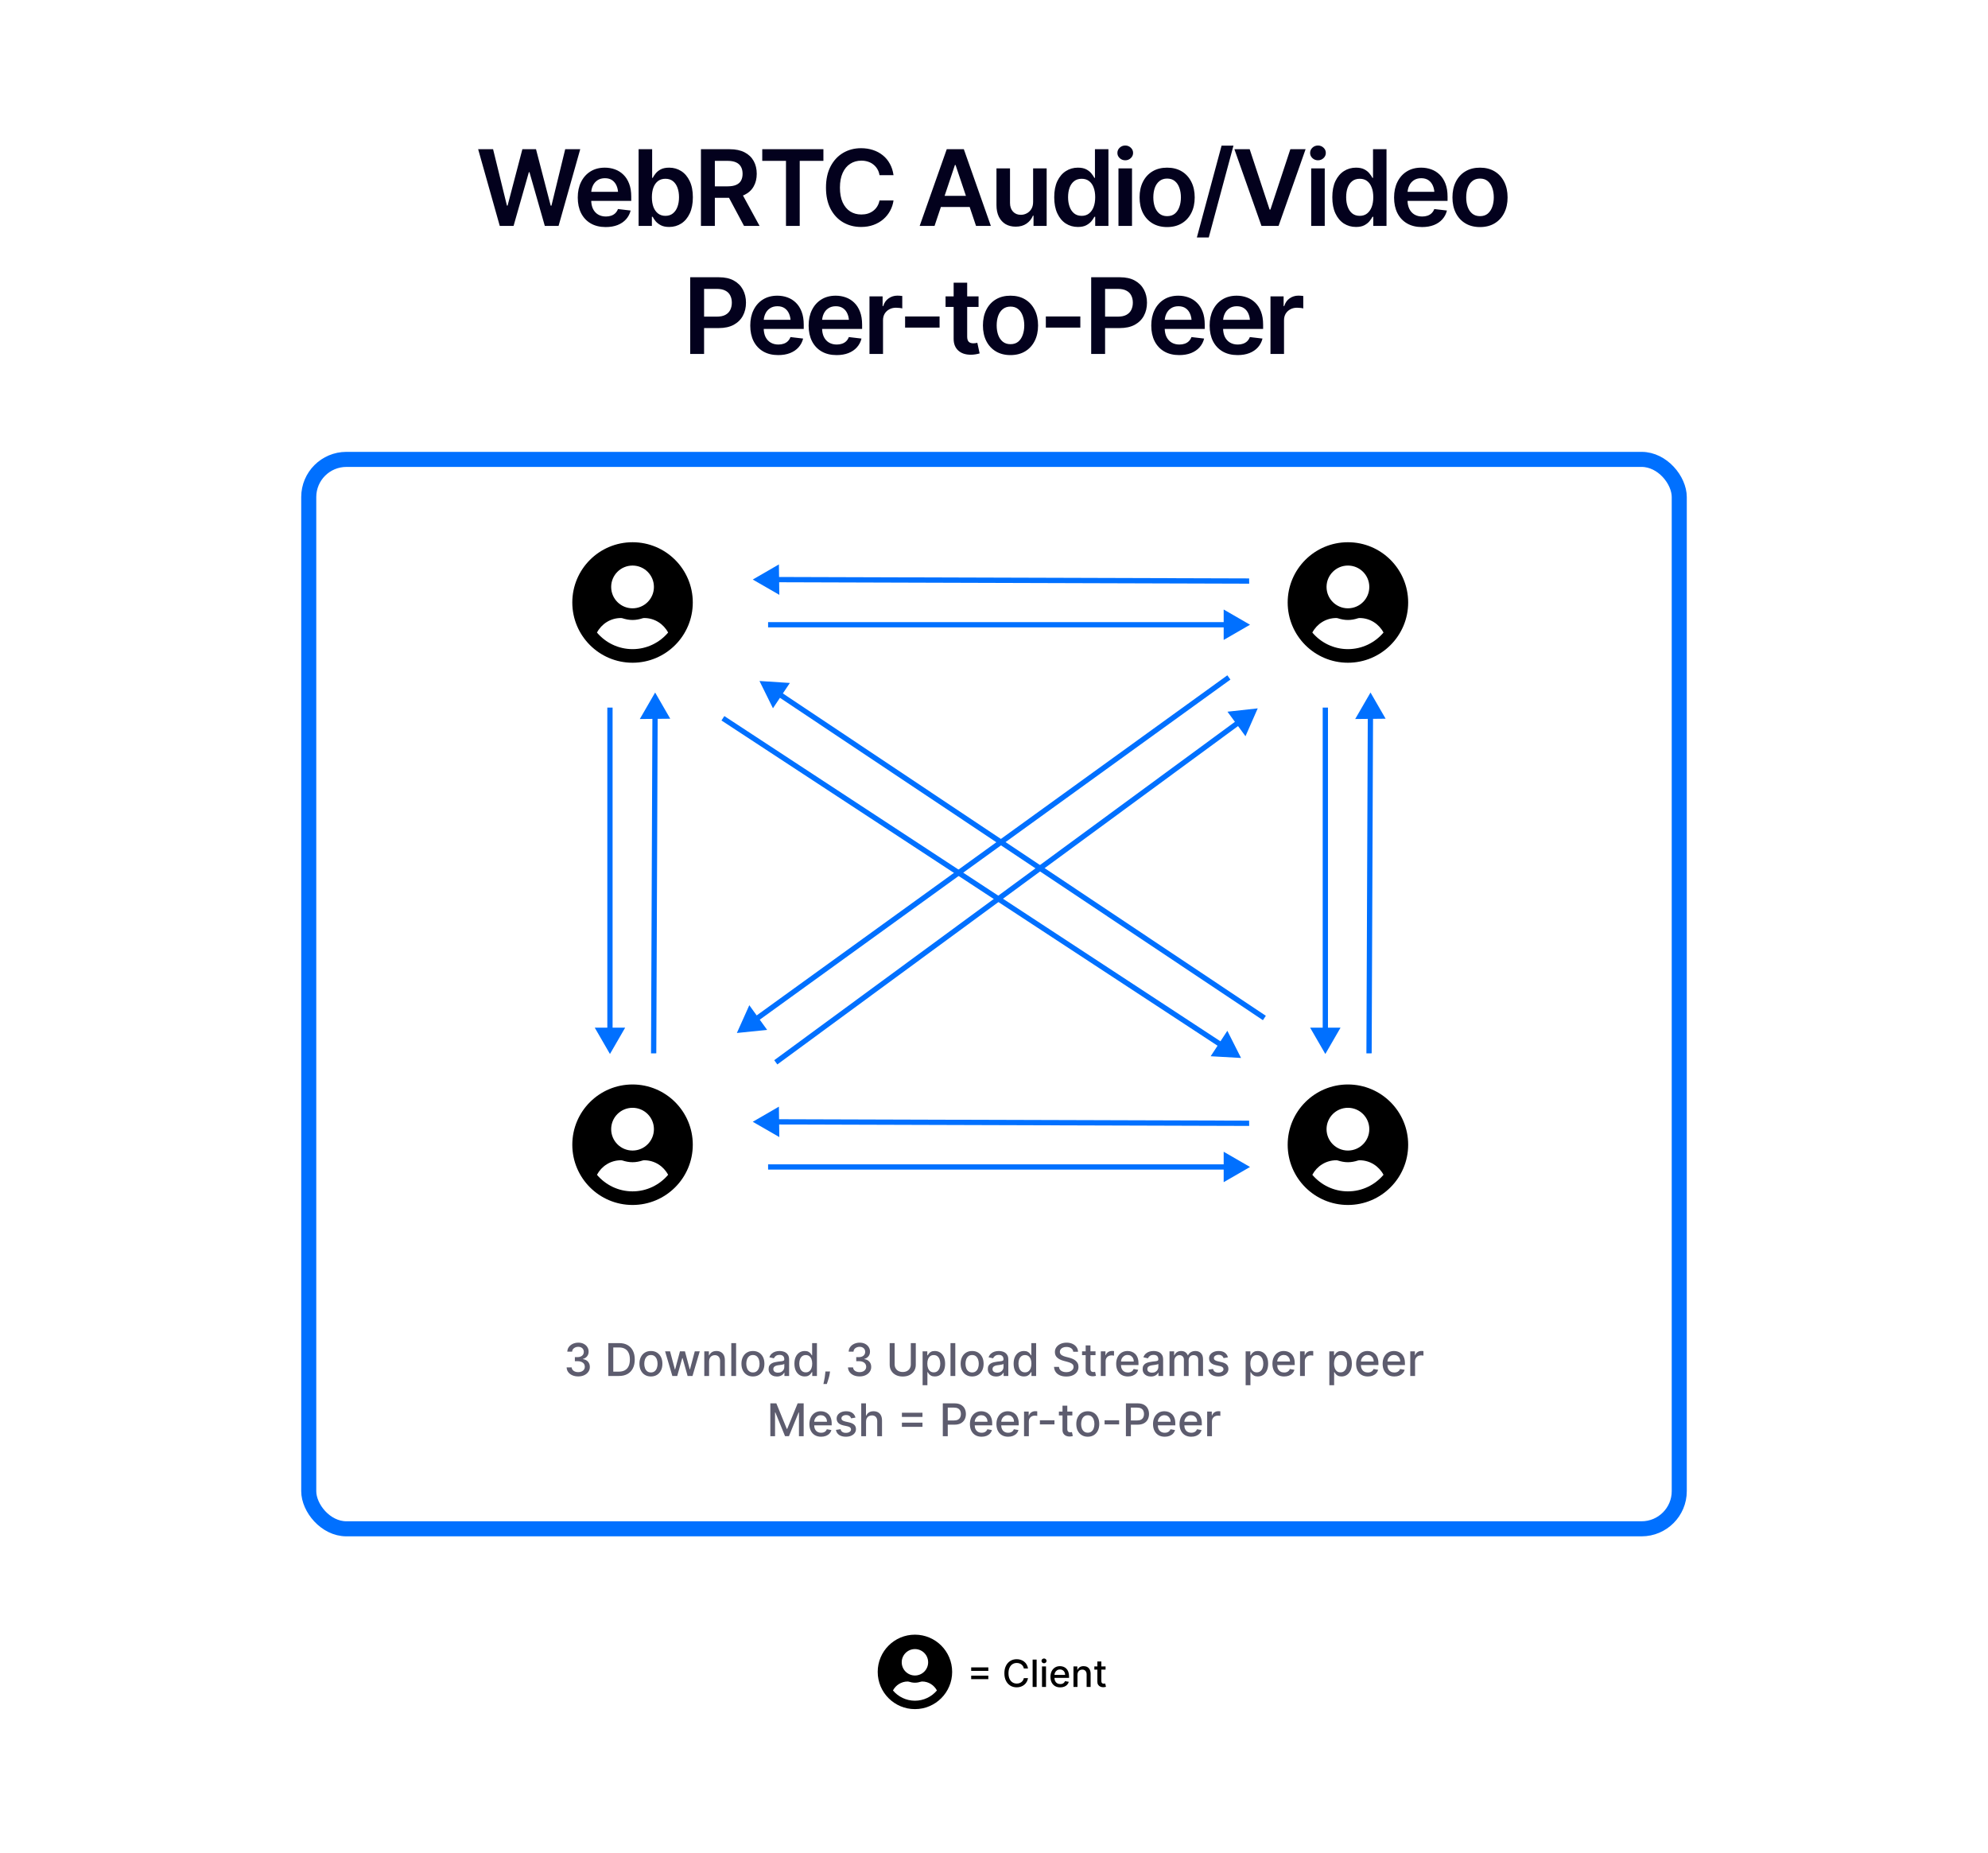 <svg width="264" height="246" viewBox="0 0 264 246" fill="none" xmlns="http://www.w3.org/2000/svg">
<rect width="264" height="246" fill="white"/>
<path d="M66.368 30L63.497 19.814H65.48L67.318 27.3H67.407L69.369 19.814H71.181L73.129 27.307H73.231L75.057 19.814H77.053L74.175 30H72.35L70.312 22.863H70.231L68.2 30H66.368ZM80.436 30.15C79.671 30.15 79.01 29.991 78.454 29.672C77.898 29.348 77.47 28.893 77.169 28.305C76.873 27.717 76.725 27.024 76.725 26.227C76.725 25.438 76.873 24.748 77.169 24.155C77.465 23.558 77.882 23.093 78.42 22.761C78.958 22.428 79.591 22.262 80.32 22.262C80.79 22.262 81.234 22.337 81.653 22.487C82.077 22.638 82.451 22.87 82.774 23.185C83.103 23.499 83.36 23.9 83.547 24.388C83.734 24.871 83.827 25.447 83.827 26.117V26.678H77.565V25.468H82.932L82.091 25.823C82.091 25.39 82.025 25.014 81.893 24.695C81.76 24.372 81.564 24.119 81.305 23.936C81.045 23.754 80.721 23.663 80.334 23.663C79.947 23.663 79.616 23.754 79.343 23.936C79.069 24.119 78.862 24.365 78.721 24.675C78.579 24.98 78.509 25.322 78.509 25.7V26.541C78.509 27.006 78.588 27.405 78.748 27.737C78.912 28.065 79.14 28.316 79.432 28.489C79.728 28.662 80.072 28.749 80.464 28.749C80.719 28.749 80.951 28.713 81.161 28.64C81.375 28.567 81.558 28.457 81.708 28.311C81.863 28.161 81.981 27.977 82.064 27.758L83.745 27.956C83.636 28.398 83.433 28.785 83.137 29.118C82.845 29.446 82.469 29.701 82.009 29.884C81.553 30.061 81.029 30.15 80.436 30.15ZM88.858 30.137C88.425 30.137 88.063 30.064 87.772 29.918C87.484 29.768 87.252 29.59 87.074 29.385C86.901 29.175 86.769 28.977 86.678 28.79H86.568V30H84.805V19.814H86.603V23.622H86.678C86.769 23.44 86.899 23.244 87.067 23.034C87.236 22.82 87.464 22.638 87.751 22.487C88.043 22.337 88.414 22.262 88.865 22.262C89.453 22.262 89.984 22.412 90.458 22.713C90.932 23.014 91.308 23.456 91.586 24.039C91.868 24.622 92.01 25.34 92.01 26.192C92.01 27.031 91.873 27.744 91.6 28.332C91.326 28.92 90.95 29.369 90.472 29.679C89.998 29.984 89.46 30.137 88.858 30.137ZM88.366 28.66C88.763 28.66 89.093 28.553 89.357 28.339C89.626 28.125 89.829 27.831 89.966 27.457C90.103 27.083 90.171 26.66 90.171 26.186C90.171 25.712 90.103 25.29 89.966 24.921C89.829 24.552 89.629 24.262 89.364 24.053C89.1 23.843 88.767 23.738 88.366 23.738C87.979 23.738 87.651 23.838 87.382 24.039C87.118 24.24 86.915 24.524 86.773 24.894C86.637 25.258 86.568 25.689 86.568 26.186C86.568 26.678 86.637 27.111 86.773 27.484C86.915 27.854 87.12 28.143 87.389 28.352C87.658 28.558 87.983 28.66 88.366 28.66ZM93.083 30V19.814H96.904C97.688 19.814 98.344 19.951 98.873 20.225C99.406 20.498 99.81 20.881 100.083 21.373C100.356 21.861 100.493 22.428 100.493 23.075C100.493 23.727 100.354 24.292 100.076 24.77C99.803 25.249 99.397 25.618 98.859 25.878C98.322 26.138 97.661 26.268 96.877 26.268H94.163V24.743H96.624C97.084 24.743 97.46 24.679 97.752 24.552C98.048 24.424 98.265 24.237 98.401 23.991C98.543 23.741 98.613 23.435 98.613 23.075C98.613 22.715 98.543 22.408 98.401 22.152C98.26 21.893 98.044 21.697 97.752 21.564C97.46 21.428 97.082 21.359 96.617 21.359H94.929V30H93.083ZM98.805 30L96.337 25.379H98.347L100.869 30H98.805ZM101.225 21.359V19.814H109.346V21.359H106.201V30H104.376V21.359H101.225ZM114.35 30.137C113.456 30.137 112.657 29.929 111.95 29.515C111.248 29.1 110.695 28.503 110.289 27.724C109.888 26.944 109.688 26.008 109.688 24.914C109.688 23.816 109.89 22.877 110.296 22.098C110.706 21.314 111.262 20.715 111.964 20.3C112.67 19.885 113.465 19.678 114.35 19.678C114.91 19.678 115.434 19.758 115.922 19.917C116.414 20.076 116.852 20.311 117.234 20.621C117.617 20.926 117.929 21.302 118.171 21.749C118.417 22.191 118.579 22.695 118.656 23.26H116.797C116.747 22.95 116.649 22.676 116.503 22.439C116.362 22.203 116.184 22.002 115.97 21.838C115.76 21.669 115.521 21.544 115.252 21.462C114.983 21.375 114.694 21.332 114.384 21.332C113.828 21.332 113.336 21.471 112.907 21.749C112.479 22.023 112.144 22.428 111.902 22.966C111.661 23.499 111.54 24.148 111.54 24.914C111.54 25.689 111.661 26.343 111.902 26.876C112.148 27.405 112.483 27.806 112.907 28.079C113.336 28.348 113.826 28.482 114.377 28.482C114.682 28.482 114.967 28.444 115.231 28.366C115.496 28.284 115.735 28.163 115.949 28.004C116.168 27.84 116.348 27.644 116.489 27.416C116.635 27.184 116.738 26.917 116.797 26.616H118.656C118.588 27.104 118.438 27.562 118.205 27.99C117.977 28.414 117.676 28.788 117.303 29.111C116.934 29.43 116.501 29.681 116.004 29.863C115.507 30.046 114.956 30.137 114.35 30.137ZM124.104 30H122.129L125.725 19.814H127.994L131.583 30H129.614L126.894 21.906H126.812L124.104 30ZM124.173 26.008H129.539V27.484H124.173V26.008ZM137.195 26.794V22.357H138.993V30H137.25V28.64H137.168C136.995 29.068 136.712 29.419 136.32 29.692C135.928 29.966 135.445 30.1 134.871 30.096C134.37 30.096 133.928 29.986 133.545 29.768C133.167 29.544 132.868 29.218 132.649 28.79C132.435 28.357 132.328 27.835 132.328 27.225V22.357H134.126V26.951C134.126 27.43 134.258 27.812 134.522 28.1C134.791 28.387 135.142 28.528 135.575 28.523C135.84 28.523 136.095 28.46 136.341 28.332C136.591 28.204 136.797 28.013 136.956 27.758C137.116 27.503 137.195 27.181 137.195 26.794ZM143.143 30.137C142.546 30.137 142.008 29.984 141.529 29.679C141.055 29.369 140.682 28.92 140.408 28.332C140.135 27.744 139.998 27.031 139.998 26.192C139.998 25.34 140.137 24.622 140.415 24.039C140.698 23.456 141.076 23.014 141.55 22.713C142.024 22.412 142.555 22.262 143.143 22.262C143.594 22.262 143.963 22.337 144.25 22.487C144.537 22.638 144.765 22.82 144.934 23.034C145.107 23.244 145.239 23.44 145.33 23.622H145.405V19.814H147.196V30H145.439V28.79H145.33C145.234 28.977 145.1 29.175 144.927 29.385C144.754 29.59 144.523 29.768 144.236 29.918C143.949 30.064 143.585 30.137 143.143 30.137ZM143.642 28.66C144.024 28.66 144.348 28.558 144.612 28.352C144.881 28.143 145.086 27.854 145.228 27.484C145.369 27.111 145.439 26.678 145.439 26.186C145.439 25.689 145.369 25.258 145.228 24.894C145.091 24.524 144.888 24.24 144.619 24.039C144.355 23.838 144.029 23.738 143.642 23.738C143.245 23.738 142.912 23.843 142.644 24.053C142.375 24.262 142.172 24.552 142.035 24.921C141.903 25.29 141.837 25.712 141.837 26.186C141.837 26.66 141.905 27.083 142.042 27.457C142.179 27.831 142.379 28.125 142.644 28.339C142.912 28.553 143.245 28.66 143.642 28.66ZM148.529 30V22.357H150.327V30H148.529ZM149.432 21.284C149.145 21.284 148.898 21.189 148.693 20.997C148.488 20.806 148.386 20.576 148.386 20.307C148.386 20.033 148.488 19.801 148.693 19.609C148.898 19.418 149.145 19.322 149.432 19.322C149.714 19.322 149.958 19.418 150.163 19.609C150.368 19.801 150.471 20.031 150.471 20.3C150.471 20.573 150.368 20.806 150.163 20.997C149.958 21.189 149.714 21.284 149.432 21.284ZM154.989 30.15C154.242 30.15 153.595 29.986 153.048 29.658C152.501 29.33 152.077 28.87 151.776 28.277C151.48 27.685 151.332 26.997 151.332 26.213C151.332 25.424 151.48 24.734 151.776 24.142C152.077 23.545 152.501 23.082 153.048 22.754C153.595 22.426 154.242 22.262 154.989 22.262C155.737 22.262 156.384 22.426 156.931 22.754C157.478 23.082 157.901 23.545 158.202 24.142C158.503 24.734 158.653 25.424 158.653 26.213C158.653 26.997 158.503 27.685 158.202 28.277C157.901 28.87 157.478 29.33 156.931 29.658C156.384 29.986 155.737 30.15 154.989 30.15ZM154.989 28.701C155.404 28.701 155.746 28.592 156.015 28.373C156.284 28.15 156.484 27.849 156.616 27.471C156.753 27.092 156.821 26.673 156.821 26.213C156.821 25.744 156.753 25.32 156.616 24.941C156.484 24.563 156.284 24.265 156.015 24.046C155.746 23.823 155.404 23.711 154.989 23.711C154.584 23.711 154.244 23.823 153.971 24.046C153.697 24.265 153.492 24.563 153.355 24.941C153.223 25.32 153.157 25.744 153.157 26.213C153.157 26.673 153.223 27.092 153.355 27.471C153.492 27.849 153.697 28.15 153.971 28.373C154.244 28.592 154.584 28.701 154.989 28.701ZM163.801 19.336L160.52 31.531H158.94L162.222 19.336H163.801ZM165.954 19.814L168.6 27.826H168.709L171.354 19.814H173.378L169.789 30H167.52L163.924 19.814H165.954ZM174.123 30V22.357H175.921V30H174.123ZM175.025 21.284C174.738 21.284 174.492 21.189 174.287 20.997C174.082 20.806 173.979 20.576 173.979 20.307C173.979 20.033 174.082 19.801 174.287 19.609C174.492 19.418 174.738 19.322 175.025 19.322C175.308 19.322 175.552 19.418 175.757 19.609C175.962 19.801 176.064 20.031 176.064 20.3C176.064 20.573 175.962 20.806 175.757 20.997C175.552 21.189 175.308 21.284 175.025 21.284ZM180.07 30.137C179.473 30.137 178.936 29.984 178.457 29.679C177.983 29.369 177.609 28.92 177.336 28.332C177.062 27.744 176.926 27.031 176.926 26.192C176.926 25.34 177.065 24.622 177.343 24.039C177.625 23.456 178.004 23.014 178.478 22.713C178.951 22.412 179.482 22.262 180.07 22.262C180.521 22.262 180.891 22.337 181.178 22.487C181.465 22.638 181.693 22.82 181.861 23.034C182.035 23.244 182.167 23.44 182.258 23.622H182.333V19.814H184.124V30H182.367V28.79H182.258C182.162 28.977 182.028 29.175 181.854 29.385C181.681 29.59 181.451 29.768 181.164 29.918C180.877 30.064 180.512 30.137 180.07 30.137ZM180.569 28.66C180.952 28.66 181.276 28.558 181.54 28.352C181.809 28.143 182.014 27.854 182.155 27.484C182.297 27.111 182.367 26.678 182.367 26.186C182.367 25.689 182.297 25.258 182.155 24.894C182.019 24.524 181.816 24.24 181.547 24.039C181.283 23.838 180.957 23.738 180.569 23.738C180.173 23.738 179.84 23.843 179.571 24.053C179.302 24.262 179.1 24.552 178.963 24.921C178.831 25.29 178.765 25.712 178.765 26.186C178.765 26.66 178.833 27.083 178.97 27.457C179.106 27.831 179.307 28.125 179.571 28.339C179.84 28.553 180.173 28.66 180.569 28.66ZM188.841 30.15C188.075 30.15 187.414 29.991 186.858 29.672C186.302 29.348 185.874 28.893 185.573 28.305C185.277 27.717 185.129 27.024 185.129 26.227C185.129 25.438 185.277 24.748 185.573 24.155C185.869 23.558 186.286 23.093 186.824 22.761C187.362 22.428 187.995 22.262 188.725 22.262C189.194 22.262 189.638 22.337 190.058 22.487C190.481 22.638 190.855 22.87 191.179 23.185C191.507 23.499 191.764 23.9 191.951 24.388C192.138 24.871 192.231 25.447 192.231 26.117V26.678H185.97V25.468H191.336L190.495 25.823C190.495 25.39 190.429 25.014 190.297 24.695C190.165 24.372 189.969 24.119 189.709 23.936C189.449 23.754 189.126 23.663 188.738 23.663C188.351 23.663 188.021 23.754 187.747 23.936C187.474 24.119 187.266 24.365 187.125 24.675C186.984 24.98 186.913 25.322 186.913 25.7V26.541C186.913 27.006 186.993 27.405 187.152 27.737C187.316 28.065 187.544 28.316 187.836 28.489C188.132 28.662 188.476 28.749 188.868 28.749C189.123 28.749 189.356 28.713 189.565 28.64C189.78 28.567 189.962 28.457 190.112 28.311C190.267 28.161 190.386 27.977 190.468 27.758L192.149 27.956C192.04 28.398 191.837 28.785 191.541 29.118C191.249 29.446 190.873 29.701 190.413 29.884C189.957 30.061 189.433 30.15 188.841 30.15ZM196.538 30.15C195.791 30.15 195.144 29.986 194.597 29.658C194.05 29.33 193.626 28.87 193.325 28.277C193.029 27.685 192.881 26.997 192.881 26.213C192.881 25.424 193.029 24.734 193.325 24.142C193.626 23.545 194.05 23.082 194.597 22.754C195.144 22.426 195.791 22.262 196.538 22.262C197.285 22.262 197.933 22.426 198.479 22.754C199.026 23.082 199.45 23.545 199.751 24.142C200.052 24.734 200.202 25.424 200.202 26.213C200.202 26.997 200.052 27.685 199.751 28.277C199.45 28.87 199.026 29.33 198.479 29.658C197.933 29.986 197.285 30.15 196.538 30.15ZM196.538 28.701C196.953 28.701 197.295 28.592 197.563 28.373C197.832 28.15 198.033 27.849 198.165 27.471C198.302 27.092 198.37 26.673 198.37 26.213C198.37 25.744 198.302 25.32 198.165 24.941C198.033 24.563 197.832 24.265 197.563 24.046C197.295 23.823 196.953 23.711 196.538 23.711C196.132 23.711 195.793 23.823 195.52 24.046C195.246 24.265 195.041 24.563 194.904 24.941C194.772 25.32 194.706 25.744 194.706 26.213C194.706 26.673 194.772 27.092 194.904 27.471C195.041 27.849 195.246 28.15 195.52 28.373C195.793 28.592 196.132 28.701 196.538 28.701ZM91.654 47V36.815H95.476C96.259 36.815 96.916 36.96 97.444 37.252C97.978 37.544 98.381 37.945 98.654 38.455C98.928 38.965 99.064 39.544 99.064 40.191C99.064 40.843 98.925 41.424 98.647 41.935C98.374 42.44 97.968 42.839 97.431 43.131C96.893 43.418 96.232 43.562 95.448 43.562H92.919V42.044H95.195C95.656 42.044 96.032 41.967 96.323 41.812C96.62 41.652 96.836 41.433 96.973 41.155C97.114 40.873 97.185 40.551 97.185 40.191C97.185 39.827 97.114 39.508 96.973 39.234C96.836 38.956 96.62 38.742 96.323 38.592C96.032 38.437 95.653 38.359 95.189 38.359H93.5V47H91.654ZM103.344 47.15C102.578 47.15 101.917 46.991 101.361 46.672C100.805 46.348 100.377 45.893 100.076 45.305C99.78 44.717 99.632 44.024 99.632 43.227C99.632 42.438 99.78 41.748 100.076 41.155C100.372 40.558 100.789 40.093 101.327 39.761C101.865 39.428 102.498 39.262 103.228 39.262C103.697 39.262 104.141 39.337 104.561 39.487C104.984 39.638 105.358 39.87 105.682 40.185C106.01 40.499 106.267 40.9 106.454 41.388C106.641 41.871 106.734 42.447 106.734 43.117V43.678H100.473V42.468H105.839L104.998 42.823C104.998 42.39 104.932 42.014 104.8 41.695C104.668 41.372 104.472 41.119 104.212 40.937C103.952 40.754 103.629 40.663 103.241 40.663C102.854 40.663 102.523 40.754 102.25 40.937C101.977 41.119 101.769 41.365 101.628 41.675C101.487 41.98 101.416 42.322 101.416 42.7V43.541C101.416 44.006 101.496 44.405 101.655 44.737C101.819 45.065 102.047 45.316 102.339 45.489C102.635 45.662 102.979 45.749 103.371 45.749C103.626 45.749 103.859 45.713 104.068 45.64C104.283 45.567 104.465 45.457 104.615 45.312C104.77 45.161 104.889 44.977 104.971 44.758L106.652 44.956C106.543 45.398 106.34 45.785 106.044 46.118C105.752 46.446 105.376 46.702 104.916 46.884C104.46 47.062 103.936 47.15 103.344 47.15ZM111.096 47.15C110.33 47.15 109.669 46.991 109.113 46.672C108.557 46.348 108.129 45.893 107.828 45.305C107.532 44.717 107.384 44.024 107.384 43.227C107.384 42.438 107.532 41.748 107.828 41.155C108.124 40.558 108.541 40.093 109.079 39.761C109.617 39.428 110.25 39.262 110.979 39.262C111.449 39.262 111.893 39.337 112.312 39.487C112.736 39.638 113.11 39.87 113.434 40.185C113.762 40.499 114.019 40.9 114.206 41.388C114.393 41.871 114.486 42.447 114.486 43.117V43.678H108.225V42.468H113.591L112.75 42.823C112.75 42.39 112.684 42.014 112.552 41.695C112.42 41.372 112.224 41.119 111.964 40.937C111.704 40.754 111.381 40.663 110.993 40.663C110.606 40.663 110.275 40.754 110.002 40.937C109.729 41.119 109.521 41.365 109.38 41.675C109.239 41.98 109.168 42.322 109.168 42.7V43.541C109.168 44.006 109.248 44.405 109.407 44.737C109.571 45.065 109.799 45.316 110.091 45.489C110.387 45.662 110.731 45.749 111.123 45.749C111.378 45.749 111.611 45.713 111.82 45.64C112.035 45.567 112.217 45.457 112.367 45.312C112.522 45.161 112.641 44.977 112.723 44.758L114.404 44.956C114.295 45.398 114.092 45.785 113.796 46.118C113.504 46.446 113.128 46.702 112.668 46.884C112.212 47.062 111.688 47.15 111.096 47.15ZM115.464 47V39.357H117.207V40.643H117.289C117.426 40.196 117.665 39.854 118.007 39.617C118.349 39.376 118.738 39.255 119.176 39.255C119.271 39.255 119.381 39.259 119.504 39.269C119.632 39.278 119.736 39.289 119.818 39.303V40.957C119.741 40.93 119.62 40.907 119.456 40.889C119.292 40.87 119.135 40.861 118.984 40.861C118.652 40.861 118.355 40.932 118.096 41.073C117.836 41.215 117.631 41.408 117.48 41.654C117.335 41.9 117.262 42.188 117.262 42.516V47H115.464ZM124.774 42.023V43.5H120.194V42.023H124.774ZM129.949 39.357V40.752H125.567V39.357H129.949ZM126.641 37.539H128.438V44.703C128.438 45.004 128.505 45.227 128.637 45.373C128.769 45.514 128.979 45.585 129.266 45.585C129.343 45.585 129.43 45.578 129.525 45.565C129.621 45.551 129.708 45.535 129.785 45.517L130.093 46.925C129.901 46.984 129.708 47.027 129.512 47.055C129.316 47.087 129.12 47.102 128.924 47.102C128.213 47.102 127.655 46.916 127.249 46.542C126.843 46.164 126.641 45.649 126.641 44.997V37.539ZM134.188 47.15C133.44 47.15 132.793 46.986 132.246 46.658C131.699 46.33 131.275 45.87 130.975 45.277C130.678 44.685 130.53 43.997 130.53 43.213C130.53 42.425 130.678 41.734 130.975 41.142C131.275 40.545 131.699 40.082 132.246 39.754C132.793 39.426 133.44 39.262 134.188 39.262C134.935 39.262 135.582 39.426 136.129 39.754C136.676 40.082 137.1 40.545 137.4 41.142C137.701 41.734 137.852 42.425 137.852 43.213C137.852 43.997 137.701 44.685 137.4 45.277C137.1 45.87 136.676 46.33 136.129 46.658C135.582 46.986 134.935 47.15 134.188 47.15ZM134.188 45.701C134.602 45.701 134.944 45.592 135.213 45.373C135.482 45.15 135.682 44.849 135.814 44.471C135.951 44.092 136.02 43.673 136.02 43.213C136.02 42.743 135.951 42.32 135.814 41.941C135.682 41.563 135.482 41.265 135.213 41.046C134.944 40.823 134.602 40.711 134.188 40.711C133.782 40.711 133.442 40.823 133.169 41.046C132.896 41.265 132.69 41.563 132.554 41.941C132.422 42.32 132.355 42.743 132.355 43.213C132.355 43.673 132.422 44.092 132.554 44.471C132.69 44.849 132.896 45.15 133.169 45.373C133.442 45.592 133.782 45.701 134.188 45.701ZM143.464 42.023V43.5H138.884V42.023H143.464ZM144.906 47V36.815H148.728C149.511 36.815 150.168 36.96 150.696 37.252C151.229 37.544 151.633 37.945 151.906 38.455C152.18 38.965 152.316 39.544 152.316 40.191C152.316 40.843 152.177 41.424 151.899 41.935C151.626 42.44 151.22 42.839 150.683 43.131C150.145 43.418 149.484 43.562 148.7 43.562H146.171V42.044H148.447C148.908 42.044 149.284 41.967 149.575 41.812C149.871 41.652 150.088 41.433 150.225 41.155C150.366 40.873 150.437 40.551 150.437 40.191C150.437 39.827 150.366 39.508 150.225 39.234C150.088 38.956 149.871 38.742 149.575 38.592C149.284 38.437 148.905 38.359 148.44 38.359H146.752V47H144.906ZM156.596 47.15C155.83 47.15 155.169 46.991 154.613 46.672C154.057 46.348 153.629 45.893 153.328 45.305C153.032 44.717 152.884 44.024 152.884 43.227C152.884 42.438 153.032 41.748 153.328 41.155C153.624 40.558 154.041 40.093 154.579 39.761C155.117 39.428 155.75 39.262 156.479 39.262C156.949 39.262 157.393 39.337 157.812 39.487C158.236 39.638 158.61 39.87 158.934 40.185C159.262 40.499 159.519 40.9 159.706 41.388C159.893 41.871 159.986 42.447 159.986 43.117V43.678H153.725V42.468H159.091L158.25 42.823C158.25 42.39 158.184 42.014 158.052 41.695C157.92 41.372 157.724 41.119 157.464 40.937C157.204 40.754 156.881 40.663 156.493 40.663C156.106 40.663 155.775 40.754 155.502 40.937C155.229 41.119 155.021 41.365 154.88 41.675C154.739 41.98 154.668 42.322 154.668 42.7V43.541C154.668 44.006 154.748 44.405 154.907 44.737C155.071 45.065 155.299 45.316 155.591 45.489C155.887 45.662 156.231 45.749 156.623 45.749C156.878 45.749 157.111 45.713 157.32 45.64C157.535 45.567 157.717 45.457 157.867 45.312C158.022 45.161 158.141 44.977 158.223 44.758L159.904 44.956C159.795 45.398 159.592 45.785 159.296 46.118C159.004 46.446 158.628 46.702 158.168 46.884C157.712 47.062 157.188 47.15 156.596 47.15ZM164.348 47.15C163.582 47.15 162.921 46.991 162.365 46.672C161.809 46.348 161.381 45.893 161.08 45.305C160.784 44.717 160.636 44.024 160.636 43.227C160.636 42.438 160.784 41.748 161.08 41.155C161.376 40.558 161.793 40.093 162.331 39.761C162.869 39.428 163.502 39.262 164.231 39.262C164.701 39.262 165.145 39.337 165.564 39.487C165.988 39.638 166.362 39.87 166.686 40.185C167.014 40.499 167.271 40.9 167.458 41.388C167.645 41.871 167.738 42.447 167.738 43.117V43.678H161.477V42.468H166.843L166.002 42.823C166.002 42.39 165.936 42.014 165.804 41.695C165.672 41.372 165.476 41.119 165.216 40.937C164.956 40.754 164.632 40.663 164.245 40.663C163.858 40.663 163.527 40.754 163.254 40.937C162.98 41.119 162.773 41.365 162.632 41.675C162.491 41.98 162.42 42.322 162.42 42.7V43.541C162.42 44.006 162.5 44.405 162.659 44.737C162.823 45.065 163.051 45.316 163.343 45.489C163.639 45.662 163.983 45.749 164.375 45.749C164.63 45.749 164.863 45.713 165.072 45.64C165.286 45.567 165.469 45.457 165.619 45.312C165.774 45.161 165.893 44.977 165.975 44.758L167.656 44.956C167.547 45.398 167.344 45.785 167.048 46.118C166.756 46.446 166.38 46.702 165.92 46.884C165.464 47.062 164.94 47.15 164.348 47.15ZM168.716 47V39.357H170.459V40.643H170.541C170.678 40.196 170.917 39.854 171.259 39.617C171.601 39.376 171.99 39.255 172.428 39.255C172.523 39.255 172.633 39.259 172.756 39.269C172.883 39.278 172.988 39.289 173.07 39.303V40.957C172.993 40.93 172.872 40.907 172.708 40.889C172.544 40.87 172.387 40.861 172.236 40.861C171.904 40.861 171.607 40.932 171.348 41.073C171.088 41.215 170.883 41.408 170.732 41.654C170.587 41.9 170.514 42.188 170.514 42.516V47H168.716Z" fill="#03011D"/>
<rect x="41" y="61" width="182" height="142" rx="5" fill="white"/>
<rect x="41" y="61" width="182" height="142" rx="5" stroke="#0070FF" stroke-width="2"/>
<path opacity="0.64" d="M76.787 182.766C76.494 182.766 76.233 182.716 76.002 182.615C75.774 182.514 75.593 182.374 75.459 182.195C75.327 182.015 75.256 181.806 75.246 181.569H75.915C75.924 181.698 75.967 181.81 76.045 181.905C76.125 181.999 76.228 182.071 76.356 182.123C76.484 182.174 76.626 182.199 76.782 182.199C76.954 182.199 77.106 182.169 77.238 182.11C77.372 182.05 77.476 181.967 77.552 181.861C77.627 181.753 77.664 181.628 77.664 181.488C77.664 181.341 77.627 181.213 77.552 181.102C77.478 180.99 77.369 180.902 77.225 180.838C77.084 180.774 76.912 180.742 76.71 180.742H76.341V180.205H76.71C76.872 180.205 77.014 180.176 77.136 180.118C77.26 180.059 77.356 179.978 77.426 179.875C77.495 179.77 77.53 179.647 77.53 179.506C77.53 179.371 77.5 179.254 77.439 179.155C77.379 179.054 77.294 178.975 77.183 178.918C77.073 178.861 76.944 178.833 76.795 178.833C76.653 178.833 76.52 178.859 76.397 178.912C76.275 178.963 76.175 179.037 76.098 179.133C76.022 179.228 75.981 179.343 75.975 179.476H75.338C75.345 179.241 75.414 179.033 75.546 178.854C75.68 178.675 75.856 178.535 76.075 178.434C76.294 178.334 76.537 178.283 76.804 178.283C77.084 178.283 77.325 178.338 77.528 178.447C77.733 178.555 77.89 178.699 78.001 178.88C78.113 179.06 78.169 179.258 78.167 179.472C78.169 179.716 78.1 179.924 77.963 180.094C77.826 180.265 77.644 180.379 77.417 180.437V180.471C77.707 180.515 77.931 180.63 78.091 180.817C78.251 181.003 78.331 181.233 78.329 181.509C78.331 181.749 78.264 181.964 78.129 182.155C77.995 182.345 77.813 182.495 77.581 182.604C77.35 182.712 77.085 182.766 76.787 182.766ZM82.195 182.706H80.782V178.343H82.24C82.667 178.343 83.034 178.43 83.341 178.605C83.648 178.778 83.883 179.027 84.046 179.353C84.211 179.677 84.293 180.065 84.293 180.518C84.293 180.973 84.21 181.363 84.044 181.69C83.879 182.017 83.641 182.268 83.328 182.444C83.016 182.619 82.638 182.706 82.195 182.706ZM81.441 182.131H82.159C82.491 182.131 82.767 182.069 82.987 181.944C83.208 181.817 83.372 181.635 83.482 181.396C83.591 181.156 83.646 180.863 83.646 180.518C83.646 180.176 83.591 179.885 83.482 179.647C83.374 179.408 83.213 179.227 82.998 179.103C82.784 178.98 82.517 178.918 82.199 178.918H81.441V182.131ZM86.44 182.772C86.133 182.772 85.865 182.702 85.636 182.562C85.408 182.421 85.23 182.224 85.104 181.971C84.977 181.718 84.914 181.423 84.914 181.085C84.914 180.745 84.977 180.449 85.104 180.194C85.23 179.94 85.408 179.743 85.636 179.602C85.865 179.461 86.133 179.391 86.44 179.391C86.746 179.391 87.014 179.461 87.243 179.602C87.472 179.743 87.649 179.94 87.776 180.194C87.902 180.449 87.965 180.745 87.965 181.085C87.965 181.423 87.902 181.718 87.776 181.971C87.649 182.224 87.472 182.421 87.243 182.562C87.014 182.702 86.746 182.772 86.44 182.772ZM86.442 182.238C86.641 182.238 86.805 182.185 86.936 182.08C87.067 181.975 87.163 181.835 87.226 181.66C87.29 181.486 87.322 181.293 87.322 181.083C87.322 180.874 87.29 180.682 87.226 180.508C87.163 180.331 87.067 180.19 86.936 180.084C86.805 179.977 86.641 179.924 86.442 179.924C86.242 179.924 86.075 179.977 85.943 180.084C85.812 180.19 85.715 180.331 85.651 180.508C85.589 180.682 85.558 180.874 85.558 181.083C85.558 181.293 85.589 181.486 85.651 181.66C85.715 181.835 85.812 181.975 85.943 182.08C86.075 182.185 86.242 182.238 86.442 182.238ZM89.286 182.706L88.323 179.434H88.981L89.623 181.837H89.655L90.298 179.434H90.957L91.596 181.826H91.628L92.265 179.434H92.923L91.962 182.706H91.312L90.648 180.343H90.599L89.934 182.706H89.286ZM94.165 180.763V182.706H93.528V179.434H94.139V179.966H94.18C94.255 179.793 94.373 179.654 94.534 179.549C94.695 179.444 94.899 179.391 95.145 179.391C95.368 179.391 95.563 179.438 95.731 179.532C95.899 179.624 96.029 179.762 96.121 179.945C96.213 180.128 96.259 180.355 96.259 180.625V182.706H95.622V180.701C95.622 180.464 95.561 180.279 95.437 180.145C95.313 180.01 95.144 179.943 94.928 179.943C94.78 179.943 94.649 179.975 94.534 180.039C94.42 180.103 94.33 180.196 94.263 180.32C94.198 180.442 94.165 180.59 94.165 180.763ZM97.751 178.343V182.706H97.114V178.343H97.751ZM99.987 182.772C99.68 182.772 99.412 182.702 99.183 182.562C98.954 182.421 98.777 182.224 98.651 181.971C98.524 181.718 98.461 181.423 98.461 181.085C98.461 180.745 98.524 180.449 98.651 180.194C98.777 179.94 98.954 179.743 99.183 179.602C99.412 179.461 99.68 179.391 99.987 179.391C100.293 179.391 100.561 179.461 100.79 179.602C101.018 179.743 101.196 179.94 101.322 180.194C101.449 180.449 101.512 180.745 101.512 181.085C101.512 181.423 101.449 181.718 101.322 181.971C101.196 182.224 101.018 182.421 100.79 182.562C100.561 182.702 100.293 182.772 99.987 182.772ZM99.989 182.238C100.188 182.238 100.352 182.185 100.483 182.08C100.614 181.975 100.71 181.835 100.773 181.66C100.837 181.486 100.869 181.293 100.869 181.083C100.869 180.874 100.837 180.682 100.773 180.508C100.71 180.331 100.614 180.19 100.483 180.084C100.352 179.977 100.188 179.924 99.989 179.924C99.788 179.924 99.622 179.977 99.49 180.084C99.359 180.19 99.262 180.331 99.198 180.508C99.136 180.682 99.104 180.874 99.104 181.083C99.104 181.293 99.136 181.486 99.198 181.66C99.262 181.835 99.359 181.975 99.49 182.08C99.622 182.185 99.788 182.238 99.989 182.238ZM103.176 182.779C102.968 182.779 102.781 182.741 102.613 182.664C102.445 182.586 102.313 182.473 102.215 182.325C102.118 182.177 102.07 181.996 102.07 181.782C102.07 181.597 102.105 181.445 102.176 181.326C102.247 181.206 102.343 181.112 102.464 181.042C102.585 180.973 102.72 180.92 102.869 180.885C103.018 180.849 103.17 180.822 103.325 180.804C103.521 180.781 103.68 180.763 103.802 180.748C103.924 180.733 104.013 180.708 104.068 180.674C104.124 180.64 104.151 180.584 104.151 180.508V180.493C104.151 180.307 104.099 180.162 103.994 180.06C103.89 179.958 103.735 179.907 103.529 179.907C103.315 179.907 103.146 179.954 103.022 180.049C102.9 180.143 102.816 180.248 102.769 180.363L102.17 180.226C102.241 180.027 102.345 179.867 102.481 179.745C102.619 179.621 102.777 179.532 102.956 179.476C103.135 179.419 103.323 179.391 103.521 179.391C103.651 179.391 103.79 179.407 103.936 179.438C104.084 179.468 104.222 179.523 104.35 179.604C104.479 179.685 104.585 179.801 104.667 179.951C104.749 180.101 104.791 180.294 104.791 180.533V182.706H104.169V182.259H104.143C104.102 182.341 104.04 182.422 103.958 182.502C103.875 182.581 103.769 182.647 103.64 182.7C103.511 182.753 103.356 182.779 103.176 182.779ZM103.314 182.268C103.49 182.268 103.641 182.233 103.766 182.163C103.892 182.093 103.988 182.003 104.053 181.89C104.12 181.777 104.154 181.655 104.154 181.526V181.104C104.131 181.127 104.087 181.148 104.021 181.168C103.958 181.187 103.884 181.203 103.802 181.217C103.72 181.23 103.639 181.242 103.561 181.253C103.483 181.263 103.418 181.272 103.365 181.279C103.242 181.294 103.129 181.321 103.026 181.358C102.926 181.395 102.845 181.448 102.784 181.518C102.724 181.586 102.694 181.677 102.694 181.79C102.694 181.948 102.752 182.067 102.869 182.148C102.985 182.228 103.134 182.268 103.314 182.268ZM106.864 182.77C106.6 182.77 106.364 182.703 106.157 182.568C105.951 182.432 105.789 182.238 105.671 181.986C105.555 181.733 105.496 181.43 105.496 181.076C105.496 180.723 105.555 180.42 105.673 180.169C105.793 179.917 105.956 179.725 106.163 179.591C106.371 179.458 106.606 179.391 106.869 179.391C107.072 179.391 107.235 179.425 107.359 179.493C107.484 179.56 107.58 179.638 107.648 179.728C107.718 179.817 107.772 179.896 107.81 179.964H107.849V178.343H108.486V182.706H107.864V182.197H107.81C107.772 182.267 107.717 182.346 107.644 182.436C107.573 182.525 107.475 182.603 107.35 182.67C107.225 182.737 107.063 182.77 106.864 182.77ZM107.005 182.227C107.188 182.227 107.343 182.179 107.469 182.082C107.597 181.984 107.694 181.848 107.759 181.675C107.826 181.502 107.859 181.3 107.859 181.07C107.859 180.843 107.827 180.644 107.761 180.473C107.696 180.303 107.6 180.17 107.474 180.075C107.347 179.98 107.191 179.932 107.005 179.932C106.813 179.932 106.653 179.982 106.526 180.081C106.398 180.181 106.301 180.317 106.236 180.488C106.172 180.66 106.14 180.854 106.14 181.07C106.14 181.289 106.173 181.486 106.238 181.66C106.303 181.835 106.4 181.973 106.528 182.076C106.657 182.177 106.816 182.227 107.005 182.227ZM110.224 182.11L110.192 182.342C110.171 182.513 110.134 182.69 110.083 182.875C110.034 183.061 109.982 183.233 109.928 183.393C109.875 183.552 109.832 183.678 109.798 183.772H109.346C109.365 183.684 109.39 183.564 109.423 183.414C109.455 183.265 109.487 183.098 109.519 182.913C109.55 182.728 109.573 182.54 109.589 182.348L109.61 182.11H110.224ZM114.152 182.766C113.859 182.766 113.598 182.716 113.368 182.615C113.139 182.514 112.958 182.374 112.824 182.195C112.692 182.015 112.621 181.806 112.611 181.569H113.28C113.289 181.698 113.332 181.81 113.41 181.905C113.49 181.999 113.594 182.071 113.721 182.123C113.849 182.174 113.991 182.199 114.148 182.199C114.319 182.199 114.471 182.169 114.604 182.11C114.737 182.05 114.841 181.967 114.917 181.861C114.992 181.753 115.03 181.628 115.03 181.488C115.03 181.341 114.992 181.213 114.917 181.102C114.843 180.99 114.734 180.902 114.591 180.838C114.449 180.774 114.277 180.742 114.075 180.742H113.706V180.205H114.075C114.237 180.205 114.379 180.176 114.501 180.118C114.625 180.059 114.721 179.978 114.791 179.875C114.861 179.77 114.895 179.647 114.895 179.506C114.895 179.371 114.865 179.254 114.804 179.155C114.744 179.054 114.659 178.975 114.548 178.918C114.439 178.861 114.309 178.833 114.16 178.833C114.018 178.833 113.885 178.859 113.762 178.912C113.64 178.963 113.54 179.037 113.464 179.133C113.387 179.228 113.346 179.343 113.34 179.476H112.703C112.71 179.241 112.78 179.033 112.912 178.854C113.045 178.675 113.221 178.535 113.44 178.434C113.659 178.334 113.902 178.283 114.169 178.283C114.449 178.283 114.69 178.338 114.893 178.447C115.098 178.555 115.256 178.699 115.366 178.88C115.479 179.06 115.534 179.258 115.532 179.472C115.534 179.716 115.466 179.924 115.328 180.094C115.192 180.265 115.01 180.379 114.782 180.437V180.471C115.072 180.515 115.297 180.63 115.456 180.817C115.616 181.003 115.696 181.233 115.694 181.509C115.696 181.749 115.629 181.964 115.494 182.155C115.361 182.345 115.178 182.495 114.947 182.604C114.715 182.712 114.45 182.766 114.152 182.766ZM120.953 178.343H121.614V181.213C121.614 181.518 121.542 181.789 121.399 182.025C121.255 182.259 121.054 182.444 120.794 182.579C120.534 182.712 120.229 182.779 119.88 182.779C119.532 182.779 119.228 182.712 118.968 182.579C118.708 182.444 118.506 182.259 118.363 182.025C118.219 181.789 118.147 181.518 118.147 181.213V178.343H118.806V181.16C118.806 181.357 118.849 181.532 118.936 181.686C119.024 181.839 119.148 181.96 119.309 182.048C119.469 182.135 119.659 182.178 119.88 182.178C120.101 182.178 120.292 182.135 120.453 182.048C120.615 181.96 120.738 181.839 120.824 181.686C120.91 181.532 120.953 181.357 120.953 181.16V178.343ZM122.52 183.934V179.434H123.142V179.964H123.195C123.232 179.896 123.286 179.817 123.355 179.728C123.425 179.638 123.521 179.56 123.645 179.493C123.769 179.425 123.932 179.391 124.135 179.391C124.399 179.391 124.635 179.458 124.843 179.591C125.05 179.725 125.213 179.917 125.33 180.169C125.45 180.42 125.509 180.723 125.509 181.076C125.509 181.43 125.45 181.733 125.333 181.986C125.215 182.238 125.053 182.432 124.847 182.568C124.641 182.703 124.406 182.77 124.142 182.77C123.943 182.77 123.78 182.737 123.654 182.67C123.529 182.603 123.431 182.525 123.36 182.436C123.289 182.346 123.234 182.267 123.195 182.197H123.157V183.934H122.52ZM123.144 181.07C123.144 181.3 123.178 181.502 123.244 181.675C123.311 181.848 123.408 181.984 123.534 182.082C123.661 182.179 123.816 182.227 123.999 182.227C124.189 182.227 124.348 182.177 124.476 182.076C124.604 181.973 124.7 181.835 124.766 181.66C124.833 181.486 124.866 181.289 124.866 181.07C124.866 180.854 124.833 180.66 124.768 180.488C124.704 180.317 124.607 180.181 124.478 180.081C124.35 179.982 124.191 179.932 123.999 179.932C123.814 179.932 123.658 179.98 123.53 180.075C123.404 180.17 123.308 180.303 123.242 180.473C123.177 180.644 123.144 180.843 123.144 181.07ZM126.86 178.343V182.706H126.223V178.343H126.86ZM129.096 182.772C128.789 182.772 128.521 182.702 128.293 182.562C128.064 182.421 127.886 182.224 127.76 181.971C127.634 181.718 127.57 181.423 127.57 181.085C127.57 180.745 127.634 180.449 127.76 180.194C127.886 179.94 128.064 179.743 128.293 179.602C128.521 179.461 128.789 179.391 129.096 179.391C129.403 179.391 129.67 179.461 129.899 179.602C130.128 179.743 130.305 179.94 130.432 180.194C130.558 180.449 130.621 180.745 130.621 181.085C130.621 181.423 130.558 181.718 130.432 181.971C130.305 182.224 130.128 182.421 129.899 182.562C129.67 182.702 129.403 182.772 129.096 182.772ZM129.098 182.238C129.297 182.238 129.462 182.185 129.592 182.08C129.723 181.975 129.82 181.835 129.882 181.66C129.946 181.486 129.978 181.293 129.978 181.083C129.978 180.874 129.946 180.682 129.882 180.508C129.82 180.331 129.723 180.19 129.592 180.084C129.462 179.977 129.297 179.924 129.098 179.924C128.898 179.924 128.732 179.977 128.599 180.084C128.469 180.19 128.371 180.331 128.308 180.508C128.245 180.682 128.214 180.874 128.214 181.083C128.214 181.293 128.245 181.486 128.308 181.66C128.371 181.835 128.469 181.975 128.599 182.08C128.732 182.185 128.898 182.238 129.098 182.238ZM132.285 182.779C132.078 182.779 131.89 182.741 131.722 182.664C131.555 182.586 131.422 182.473 131.324 182.325C131.227 182.177 131.179 181.996 131.179 181.782C131.179 181.597 131.215 181.445 131.286 181.326C131.357 181.206 131.453 181.112 131.573 181.042C131.694 180.973 131.829 180.92 131.978 180.885C132.127 180.849 132.279 180.822 132.434 180.804C132.63 180.781 132.789 180.763 132.911 180.748C133.034 180.733 133.122 180.708 133.178 180.674C133.233 180.64 133.261 180.584 133.261 180.508V180.493C133.261 180.307 133.208 180.162 133.103 180.06C132.999 179.958 132.845 179.907 132.639 179.907C132.424 179.907 132.255 179.954 132.132 180.049C132.009 180.143 131.925 180.248 131.878 180.363L131.279 180.226C131.35 180.027 131.454 179.867 131.59 179.745C131.728 179.621 131.887 179.532 132.066 179.476C132.244 179.419 132.433 179.391 132.63 179.391C132.761 179.391 132.899 179.407 133.046 179.438C133.193 179.468 133.331 179.523 133.459 179.604C133.588 179.685 133.694 179.801 133.776 179.951C133.859 180.101 133.9 180.294 133.9 180.533V182.706H133.278V182.259H133.252C133.211 182.341 133.149 182.422 133.067 182.502C132.985 182.581 132.879 182.647 132.749 182.7C132.62 182.753 132.465 182.779 132.285 182.779ZM132.423 182.268C132.6 182.268 132.75 182.233 132.875 182.163C133.002 182.093 133.097 182.003 133.163 181.89C133.23 181.777 133.263 181.655 133.263 181.526V181.104C133.24 181.127 133.196 181.148 133.131 181.168C133.067 181.187 132.994 181.203 132.911 181.217C132.829 181.23 132.749 181.242 132.671 181.253C132.593 181.263 132.527 181.272 132.475 181.279C132.351 181.294 132.238 181.321 132.136 181.358C132.035 181.395 131.954 181.448 131.893 181.518C131.833 181.586 131.803 181.677 131.803 181.79C131.803 181.948 131.862 182.067 131.978 182.148C132.095 182.228 132.243 182.268 132.423 182.268ZM135.974 182.77C135.71 182.77 135.474 182.703 135.266 182.568C135.06 182.432 134.898 182.238 134.781 181.986C134.664 181.733 134.606 181.43 134.606 181.076C134.606 180.723 134.665 180.42 134.783 180.169C134.902 179.917 135.065 179.725 135.273 179.591C135.48 179.458 135.715 179.391 135.978 179.391C136.181 179.391 136.344 179.425 136.468 179.493C136.593 179.56 136.69 179.638 136.758 179.728C136.827 179.817 136.881 179.896 136.92 179.964H136.958V178.343H137.595V182.706H136.973V182.197H136.92C136.881 182.267 136.826 182.346 136.754 182.436C136.683 182.525 136.585 182.603 136.46 182.67C136.335 182.737 136.173 182.77 135.974 182.77ZM136.114 182.227C136.298 182.227 136.452 182.179 136.579 182.082C136.707 181.984 136.803 181.848 136.869 181.675C136.935 181.502 136.969 181.3 136.969 181.07C136.969 180.843 136.936 180.644 136.871 180.473C136.805 180.303 136.71 180.17 136.583 180.075C136.457 179.98 136.3 179.932 136.114 179.932C135.923 179.932 135.763 179.982 135.635 180.081C135.507 180.181 135.411 180.317 135.345 180.488C135.281 180.66 135.249 180.854 135.249 181.07C135.249 181.289 135.282 181.486 135.347 181.66C135.413 181.835 135.509 181.973 135.637 182.076C135.766 182.177 135.925 182.227 136.114 182.227ZM142.523 179.489C142.501 179.287 142.407 179.131 142.242 179.02C142.077 178.908 141.87 178.852 141.62 178.852C141.441 178.852 141.286 178.88 141.156 178.937C141.025 178.993 140.923 179.069 140.851 179.167C140.78 179.264 140.744 179.374 140.744 179.498C140.744 179.601 140.768 179.691 140.817 179.766C140.866 179.841 140.931 179.905 141.011 179.956C141.092 180.005 141.178 180.047 141.271 180.081C141.363 180.114 141.452 180.141 141.537 180.162L141.963 180.273C142.102 180.307 142.245 180.353 142.391 180.412C142.538 180.47 142.673 180.547 142.798 180.642C142.923 180.737 143.024 180.855 143.101 180.995C143.179 181.136 143.218 181.304 143.218 181.5C143.218 181.748 143.154 181.967 143.026 182.159C142.9 182.351 142.716 182.502 142.474 182.613C142.234 182.723 141.944 182.779 141.603 182.779C141.276 182.779 140.994 182.727 140.755 182.623C140.516 182.52 140.33 182.373 140.195 182.182C140.06 181.991 139.985 181.763 139.971 181.5H140.631C140.644 181.658 140.695 181.79 140.785 181.895C140.876 181.998 140.991 182.076 141.132 182.127C141.274 182.177 141.43 182.201 141.599 182.201C141.785 182.201 141.95 182.172 142.095 182.114C142.241 182.054 142.357 181.972 142.44 181.867C142.524 181.76 142.566 181.636 142.566 181.494C142.566 181.365 142.529 181.259 142.455 181.177C142.383 181.094 142.284 181.026 142.159 180.972C142.036 180.918 141.896 180.87 141.739 180.829L141.224 180.689C140.874 180.593 140.597 180.454 140.393 180.269C140.19 180.084 140.088 179.84 140.088 179.536C140.088 179.285 140.156 179.065 140.293 178.878C140.429 178.69 140.614 178.544 140.847 178.441C141.08 178.336 141.342 178.283 141.635 178.283C141.93 178.283 142.191 178.335 142.417 178.439C142.644 178.542 142.823 178.685 142.954 178.867C143.085 179.047 143.153 179.255 143.158 179.489H142.523ZM145.481 179.434V179.945H143.694V179.434H145.481ZM144.173 178.65H144.81V181.745C144.81 181.869 144.829 181.962 144.866 182.025C144.903 182.086 144.95 182.128 145.008 182.15C145.068 182.172 145.133 182.182 145.202 182.182C145.253 182.182 145.298 182.179 145.336 182.172C145.375 182.165 145.405 182.159 145.426 182.155L145.541 182.681C145.504 182.695 145.452 182.709 145.383 182.723C145.315 182.739 145.23 182.748 145.128 182.749C144.96 182.752 144.804 182.722 144.659 182.66C144.514 182.597 144.397 182.5 144.307 182.37C144.218 182.239 144.173 182.075 144.173 181.878V178.65ZM146.186 182.706V179.434H146.802V179.954H146.836C146.896 179.777 147.001 179.639 147.151 179.538C147.303 179.436 147.475 179.385 147.667 179.385C147.707 179.385 147.754 179.386 147.808 179.389C147.863 179.392 147.906 179.395 147.938 179.4V180.009C147.912 180.002 147.866 179.994 147.801 179.986C147.736 179.976 147.67 179.971 147.605 179.971C147.455 179.971 147.32 180.003 147.202 180.067C147.086 180.129 146.994 180.216 146.925 180.329C146.857 180.439 146.823 180.566 146.823 180.708V182.706H146.186ZM149.782 182.772C149.46 182.772 149.182 182.704 148.949 182.566C148.718 182.427 148.539 182.231 148.412 181.98C148.287 181.727 148.225 181.431 148.225 181.091C148.225 180.756 148.287 180.461 148.412 180.205C148.539 179.949 148.715 179.75 148.941 179.606C149.168 179.463 149.433 179.391 149.737 179.391C149.922 179.391 150.101 179.422 150.274 179.483C150.448 179.544 150.603 179.64 150.741 179.77C150.879 179.901 150.987 180.071 151.067 180.28C151.146 180.487 151.186 180.739 151.186 181.036V181.262H148.585V180.785H150.562C150.562 180.617 150.528 180.468 150.46 180.339C150.392 180.209 150.296 180.106 150.172 180.03C150.05 179.955 149.906 179.917 149.742 179.917C149.563 179.917 149.406 179.961 149.273 180.049C149.141 180.136 149.039 180.25 148.966 180.39C148.895 180.53 148.86 180.681 148.86 180.844V181.217C148.86 181.436 148.898 181.622 148.975 181.775C149.053 181.929 149.161 182.046 149.301 182.127C149.44 182.206 149.602 182.246 149.789 182.246C149.909 182.246 150.019 182.229 150.119 182.195C150.218 182.16 150.304 182.107 150.377 182.037C150.449 181.968 150.504 181.882 150.543 181.78L151.146 181.888C151.097 182.066 151.011 182.221 150.886 182.355C150.762 182.487 150.607 182.59 150.419 182.664C150.233 182.736 150.021 182.772 149.782 182.772ZM152.846 182.779C152.638 182.779 152.451 182.741 152.283 182.664C152.115 182.586 151.983 182.473 151.885 182.325C151.788 182.177 151.74 181.996 151.74 181.782C151.74 181.597 151.775 181.445 151.846 181.326C151.917 181.206 152.013 181.112 152.134 181.042C152.255 180.973 152.39 180.92 152.539 180.885C152.688 180.849 152.84 180.822 152.995 180.804C153.191 180.781 153.35 180.763 153.472 180.748C153.594 180.733 153.683 180.708 153.738 180.674C153.794 180.64 153.821 180.584 153.821 180.508V180.493C153.821 180.307 153.769 180.162 153.664 180.06C153.56 179.958 153.405 179.907 153.199 179.907C152.985 179.907 152.816 179.954 152.692 180.049C152.57 180.143 152.485 180.248 152.439 180.363L151.84 180.226C151.911 180.027 152.015 179.867 152.151 179.745C152.289 179.621 152.447 179.532 152.626 179.476C152.805 179.419 152.993 179.391 153.191 179.391C153.321 179.391 153.46 179.407 153.606 179.438C153.754 179.468 153.892 179.523 154.02 179.604C154.149 179.685 154.255 179.801 154.337 179.951C154.419 180.101 154.461 180.294 154.461 180.533V182.706H153.838V182.259H153.813C153.772 182.341 153.71 182.422 153.627 182.502C153.545 182.581 153.439 182.647 153.31 182.7C153.181 182.753 153.026 182.779 152.846 182.779ZM152.984 182.268C153.16 182.268 153.311 182.233 153.436 182.163C153.562 182.093 153.658 182.003 153.723 181.89C153.79 181.777 153.824 181.655 153.824 181.526V181.104C153.801 181.127 153.757 181.148 153.691 181.168C153.627 181.187 153.554 181.203 153.472 181.217C153.39 181.23 153.309 181.242 153.231 181.253C153.153 181.263 153.088 181.272 153.035 181.279C152.912 181.294 152.799 181.321 152.696 181.358C152.596 181.395 152.515 181.448 152.453 181.518C152.394 181.586 152.364 181.677 152.364 181.79C152.364 181.948 152.422 182.067 152.539 182.148C152.655 182.228 152.804 182.268 152.984 182.268ZM155.309 182.706V179.434H155.921V179.966H155.961C156.029 179.786 156.141 179.645 156.296 179.544C156.45 179.442 156.636 179.391 156.852 179.391C157.07 179.391 157.254 179.442 157.401 179.544C157.551 179.647 157.661 179.787 157.732 179.966H157.766C157.844 179.792 157.968 179.652 158.139 179.549C158.309 179.444 158.512 179.391 158.748 179.391C159.045 179.391 159.287 179.484 159.475 179.67C159.664 179.856 159.758 180.137 159.758 180.512V182.706H159.121V180.571C159.121 180.35 159.061 180.189 158.94 180.09C158.819 179.991 158.675 179.941 158.507 179.941C158.3 179.941 158.139 180.005 158.024 180.133C157.909 180.259 157.851 180.422 157.851 180.62V182.706H157.216V180.531C157.216 180.353 157.161 180.211 157.05 180.103C156.939 179.995 156.795 179.941 156.617 179.941C156.497 179.941 156.385 179.973 156.283 180.037C156.182 180.099 156.1 180.187 156.038 180.299C155.977 180.411 155.946 180.541 155.946 180.689V182.706H155.309ZM163.064 180.233L162.487 180.335C162.463 180.261 162.424 180.191 162.372 180.124C162.321 180.057 162.251 180.003 162.163 179.96C162.075 179.917 161.965 179.896 161.833 179.896C161.652 179.896 161.502 179.937 161.381 180.018C161.26 180.097 161.2 180.2 161.2 180.326C161.2 180.436 161.24 180.524 161.321 180.591C161.402 180.657 161.533 180.712 161.713 180.755L162.233 180.874C162.534 180.944 162.759 181.051 162.907 181.196C163.054 181.341 163.128 181.529 163.128 181.76C163.128 181.956 163.071 182.131 162.958 182.285C162.846 182.437 162.689 182.556 162.487 182.643C162.287 182.729 162.054 182.772 161.79 182.772C161.424 182.772 161.125 182.694 160.893 182.538C160.662 182.38 160.52 182.157 160.467 181.867L161.083 181.773C161.121 181.934 161.2 182.055 161.319 182.138C161.439 182.218 161.594 182.259 161.786 182.259C161.995 182.259 162.162 182.216 162.287 182.129C162.412 182.041 162.474 181.934 162.474 181.807C162.474 181.705 162.436 181.619 162.359 181.549C162.284 181.48 162.168 181.427 162.012 181.392L161.458 181.27C161.152 181.201 160.926 181.09 160.78 180.938C160.635 180.786 160.563 180.593 160.563 180.361C160.563 180.167 160.617 179.998 160.725 179.853C160.833 179.709 160.982 179.596 161.172 179.515C161.363 179.432 161.581 179.391 161.826 179.391C162.18 179.391 162.458 179.468 162.662 179.621C162.865 179.773 162.999 179.977 163.064 180.233ZM165.417 183.934V179.434H166.039V179.964H166.092C166.129 179.896 166.182 179.817 166.252 179.728C166.321 179.638 166.418 179.56 166.542 179.493C166.665 179.425 166.828 179.391 167.032 179.391C167.296 179.391 167.532 179.458 167.739 179.591C167.946 179.725 168.109 179.917 168.227 180.169C168.346 180.42 168.406 180.723 168.406 181.076C168.406 181.43 168.347 181.733 168.229 181.986C168.111 182.238 167.949 182.432 167.743 182.568C167.537 182.703 167.302 182.77 167.038 182.77C166.839 182.77 166.676 182.737 166.55 182.67C166.425 182.603 166.327 182.525 166.256 182.436C166.185 182.346 166.13 182.267 166.092 182.197H166.054V183.934H165.417ZM166.041 181.07C166.041 181.3 166.074 181.502 166.141 181.675C166.208 181.848 166.304 181.984 166.431 182.082C166.557 182.179 166.712 182.227 166.895 182.227C167.086 182.227 167.245 182.177 167.373 182.076C167.5 181.973 167.597 181.835 167.662 181.66C167.729 181.486 167.762 181.289 167.762 181.07C167.762 180.854 167.73 180.66 167.664 180.488C167.6 180.317 167.504 180.181 167.375 180.081C167.247 179.982 167.087 179.932 166.895 179.932C166.711 179.932 166.554 179.98 166.426 180.075C166.3 180.17 166.204 180.303 166.139 180.473C166.074 180.644 166.041 180.843 166.041 181.07ZM170.53 182.772C170.208 182.772 169.93 182.704 169.697 182.566C169.466 182.427 169.287 182.231 169.16 181.98C169.035 181.727 168.973 181.431 168.973 181.091C168.973 180.756 169.035 180.461 169.16 180.205C169.287 179.949 169.463 179.75 169.689 179.606C169.916 179.463 170.181 179.391 170.485 179.391C170.67 179.391 170.849 179.422 171.022 179.483C171.196 179.544 171.351 179.64 171.489 179.77C171.627 179.901 171.735 180.071 171.815 180.28C171.895 180.487 171.934 180.739 171.934 181.036V181.262H169.333V180.785H171.31C171.31 180.617 171.276 180.468 171.208 180.339C171.14 180.209 171.044 180.106 170.92 180.03C170.798 179.955 170.654 179.917 170.49 179.917C170.311 179.917 170.154 179.961 170.021 180.049C169.889 180.136 169.787 180.25 169.714 180.39C169.643 180.53 169.608 180.681 169.608 180.844V181.217C169.608 181.436 169.646 181.622 169.723 181.775C169.801 181.929 169.909 182.046 170.049 182.127C170.188 182.206 170.35 182.246 170.537 182.246C170.657 182.246 170.767 182.229 170.867 182.195C170.966 182.16 171.052 182.107 171.125 182.037C171.197 181.968 171.252 181.882 171.291 181.78L171.894 181.888C171.846 182.066 171.759 182.221 171.634 182.355C171.51 182.487 171.355 182.59 171.167 182.664C170.981 182.736 170.769 182.772 170.53 182.772ZM172.641 182.706V179.434H173.257V179.954H173.291C173.351 179.777 173.456 179.639 173.606 179.538C173.758 179.436 173.93 179.385 174.122 179.385C174.162 179.385 174.209 179.386 174.263 179.389C174.318 179.392 174.361 179.395 174.393 179.4V180.009C174.367 180.002 174.322 179.994 174.256 179.986C174.191 179.976 174.126 179.971 174.06 179.971C173.91 179.971 173.775 180.003 173.657 180.067C173.541 180.129 173.449 180.216 173.381 180.329C173.312 180.439 173.278 180.566 173.278 180.708V182.706H172.641ZM176.532 183.934V179.434H177.154V179.964H177.207C177.244 179.896 177.297 179.817 177.367 179.728C177.437 179.638 177.533 179.56 177.657 179.493C177.78 179.425 177.944 179.391 178.147 179.391C178.411 179.391 178.647 179.458 178.854 179.591C179.062 179.725 179.224 179.917 179.342 180.169C179.461 180.42 179.521 180.723 179.521 181.076C179.521 181.43 179.462 181.733 179.344 181.986C179.226 182.238 179.064 182.432 178.858 182.568C178.653 182.703 178.417 182.77 178.153 182.77C177.954 182.77 177.792 182.737 177.665 182.67C177.54 182.603 177.442 182.525 177.371 182.436C177.3 182.346 177.246 182.267 177.207 182.197H177.169V183.934H176.532ZM177.156 181.07C177.156 181.3 177.189 181.502 177.256 181.675C177.323 181.848 177.42 181.984 177.546 182.082C177.672 182.179 177.827 182.227 178.01 182.227C178.201 182.227 178.36 182.177 178.488 182.076C178.616 181.973 178.712 181.835 178.778 181.66C178.844 181.486 178.878 181.289 178.878 181.07C178.878 180.854 178.845 180.66 178.78 180.488C178.716 180.317 178.619 180.181 178.49 180.081C178.362 179.982 178.202 179.932 178.01 179.932C177.826 179.932 177.67 179.98 177.542 180.075C177.415 180.17 177.319 180.303 177.254 180.473C177.189 180.644 177.156 180.843 177.156 181.07ZM181.645 182.772C181.323 182.772 181.045 182.704 180.812 182.566C180.581 182.427 180.402 182.231 180.275 181.98C180.15 181.727 180.088 181.431 180.088 181.091C180.088 180.756 180.15 180.461 180.275 180.205C180.402 179.949 180.578 179.75 180.804 179.606C181.031 179.463 181.297 179.391 181.601 179.391C181.785 179.391 181.964 179.422 182.138 179.483C182.311 179.544 182.466 179.64 182.604 179.77C182.742 179.901 182.851 180.071 182.93 180.28C183.01 180.487 183.05 180.739 183.05 181.036V181.262H180.448V180.785H182.425C182.425 180.617 182.391 180.468 182.323 180.339C182.255 180.209 182.159 180.106 182.035 180.03C181.913 179.955 181.77 179.917 181.605 179.917C181.426 179.917 181.27 179.961 181.136 180.049C181.004 180.136 180.902 180.25 180.829 180.39C180.758 180.53 180.723 180.681 180.723 180.844V181.217C180.723 181.436 180.761 181.622 180.838 181.775C180.916 181.929 181.025 182.046 181.164 182.127C181.303 182.206 181.466 182.246 181.652 182.246C181.773 182.246 181.883 182.229 181.982 182.195C182.081 182.16 182.167 182.107 182.24 182.037C182.312 181.968 182.368 181.882 182.406 181.78L183.009 181.888C182.961 182.066 182.874 182.221 182.749 182.355C182.626 182.487 182.47 182.59 182.282 182.664C182.096 182.736 181.884 182.772 181.645 182.772ZM185.167 182.772C184.844 182.772 184.567 182.704 184.334 182.566C184.102 182.427 183.923 182.231 183.797 181.98C183.672 181.727 183.609 181.431 183.609 181.091C183.609 180.756 183.672 180.461 183.797 180.205C183.923 179.949 184.099 179.75 184.325 179.606C184.553 179.463 184.818 179.391 185.122 179.391C185.307 179.391 185.486 179.422 185.659 179.483C185.832 179.544 185.988 179.64 186.126 179.77C186.263 179.901 186.372 180.071 186.452 180.28C186.531 180.487 186.571 180.739 186.571 181.036V181.262H183.969V180.785H185.947C185.947 180.617 185.913 180.468 185.844 180.339C185.776 180.209 185.68 180.106 185.557 180.03C185.435 179.955 185.291 179.917 185.126 179.917C184.947 179.917 184.791 179.961 184.658 180.049C184.526 180.136 184.423 180.25 184.351 180.39C184.28 180.53 184.244 180.681 184.244 180.844V181.217C184.244 181.436 184.283 181.622 184.359 181.775C184.438 181.929 184.546 182.046 184.685 182.127C184.825 182.206 184.987 182.246 185.173 182.246C185.294 182.246 185.404 182.229 185.504 182.195C185.603 182.16 185.689 182.107 185.761 182.037C185.834 181.968 185.889 181.882 185.928 181.78L186.531 181.888C186.482 182.066 186.396 182.221 186.271 182.355C186.147 182.487 185.991 182.59 185.804 182.664C185.618 182.736 185.406 182.772 185.167 182.772ZM187.278 182.706V179.434H187.894V179.954H187.928C187.987 179.777 188.093 179.639 188.243 179.538C188.395 179.436 188.567 179.385 188.759 179.385C188.798 179.385 188.845 179.386 188.899 179.389C188.955 179.392 188.998 179.395 189.029 179.4V180.009C189.004 180.002 188.958 179.994 188.893 179.986C188.828 179.976 188.762 179.971 188.697 179.971C188.546 179.971 188.412 180.003 188.294 180.067C188.178 180.129 188.085 180.216 188.017 180.329C187.949 180.439 187.915 180.566 187.915 180.708V182.706H187.278ZM102.298 186.343H103.097L104.486 189.735H104.537L105.926 186.343H106.725V190.706H106.099V187.549H106.058L104.771 190.7H104.252L102.965 187.547H102.924V190.706H102.298V186.343ZM109.042 190.772C108.719 190.772 108.442 190.704 108.209 190.566C107.977 190.427 107.798 190.231 107.672 189.98C107.547 189.727 107.484 189.431 107.484 189.091C107.484 188.756 107.547 188.461 107.672 188.205C107.798 187.949 107.974 187.75 108.2 187.606C108.428 187.463 108.693 187.391 108.997 187.391C109.182 187.391 109.361 187.422 109.534 187.483C109.707 187.544 109.863 187.64 110.001 187.77C110.138 187.901 110.247 188.071 110.327 188.28C110.406 188.487 110.446 188.739 110.446 189.036V189.262H107.844V188.785H109.822C109.822 188.617 109.788 188.468 109.719 188.339C109.651 188.209 109.555 188.106 109.432 188.03C109.31 187.955 109.166 187.917 109.001 187.917C108.822 187.917 108.666 187.961 108.533 188.049C108.401 188.136 108.298 188.25 108.226 188.39C108.155 188.53 108.119 188.681 108.119 188.844V189.217C108.119 189.436 108.158 189.622 108.234 189.775C108.312 189.929 108.421 190.046 108.56 190.127C108.7 190.206 108.862 190.246 109.048 190.246C109.169 190.246 109.279 190.229 109.379 190.195C109.478 190.16 109.564 190.107 109.636 190.037C109.709 189.968 109.764 189.882 109.803 189.78L110.406 189.888C110.357 190.066 110.271 190.221 110.146 190.355C110.022 190.487 109.866 190.59 109.679 190.664C109.493 190.736 109.281 190.772 109.042 190.772ZM113.605 188.233L113.028 188.335C113.004 188.261 112.965 188.191 112.913 188.124C112.862 188.057 112.792 188.003 112.704 187.96C112.616 187.917 112.506 187.896 112.374 187.896C112.193 187.896 112.043 187.937 111.922 188.018C111.801 188.097 111.741 188.2 111.741 188.326C111.741 188.436 111.781 188.524 111.862 188.591C111.943 188.657 112.074 188.712 112.254 188.755L112.774 188.874C113.075 188.944 113.3 189.051 113.448 189.196C113.595 189.341 113.669 189.529 113.669 189.76C113.669 189.956 113.612 190.131 113.499 190.285C113.387 190.437 113.23 190.556 113.028 190.643C112.828 190.729 112.595 190.772 112.331 190.772C111.965 190.772 111.666 190.694 111.434 190.538C111.203 190.38 111.061 190.157 111.008 189.867L111.624 189.773C111.662 189.934 111.741 190.055 111.86 190.138C111.98 190.218 112.135 190.259 112.327 190.259C112.536 190.259 112.703 190.216 112.828 190.129C112.953 190.041 113.015 189.934 113.015 189.807C113.015 189.705 112.977 189.619 112.9 189.549C112.825 189.48 112.709 189.427 112.553 189.392L111.999 189.27C111.693 189.201 111.468 189.09 111.321 188.938C111.176 188.786 111.104 188.593 111.104 188.361C111.104 188.167 111.158 187.998 111.266 187.853C111.374 187.709 111.523 187.596 111.713 187.515C111.904 187.432 112.122 187.391 112.367 187.391C112.721 187.391 112.999 187.468 113.203 187.621C113.406 187.773 113.54 187.977 113.605 188.233ZM115.007 188.763V190.706H114.37V186.343H114.998V187.966H115.039C115.115 187.79 115.233 187.65 115.39 187.547C115.548 187.443 115.754 187.391 116.008 187.391C116.233 187.391 116.429 187.437 116.596 187.53C116.765 187.622 116.896 187.76 116.988 187.943C117.082 188.125 117.129 188.352 117.129 188.625V190.706H116.492V188.701C116.492 188.461 116.43 188.275 116.306 188.143C116.183 188.01 116.011 187.943 115.791 187.943C115.64 187.943 115.505 187.975 115.386 188.039C115.268 188.103 115.175 188.196 115.107 188.32C115.04 188.442 115.007 188.59 115.007 188.763ZM119.771 188.147V187.589H122.501V188.147H119.771ZM119.771 189.46V188.902H122.501V189.46H119.771ZM125.202 190.706V186.343H126.757C127.097 186.343 127.378 186.405 127.601 186.528C127.824 186.652 127.991 186.821 128.102 187.035C128.213 187.248 128.268 187.488 128.268 187.755C128.268 188.024 128.212 188.265 128.1 188.48C127.989 188.693 127.821 188.862 127.597 188.987C127.374 189.111 127.093 189.172 126.755 189.172H125.686V188.614H126.696C126.91 188.614 127.084 188.577 127.218 188.503C127.351 188.428 127.449 188.326 127.512 188.196C127.574 188.067 127.605 187.92 127.605 187.755C127.605 187.591 127.574 187.444 127.512 187.317C127.449 187.189 127.35 187.089 127.216 187.016C127.082 186.944 126.906 186.907 126.687 186.907H125.86V190.706H125.202ZM130.358 190.772C130.036 190.772 129.758 190.704 129.525 190.566C129.294 190.427 129.115 190.231 128.988 189.98C128.863 189.727 128.801 189.431 128.801 189.091C128.801 188.756 128.863 188.461 128.988 188.205C129.115 187.949 129.291 187.75 129.517 187.606C129.744 187.463 130.01 187.391 130.314 187.391C130.498 187.391 130.677 187.422 130.85 187.483C131.024 187.544 131.179 187.64 131.317 187.77C131.455 187.901 131.564 188.071 131.643 188.28C131.723 188.487 131.762 188.739 131.762 189.036V189.262H129.161V188.785H131.138C131.138 188.617 131.104 188.468 131.036 188.339C130.968 188.209 130.872 188.106 130.748 188.03C130.626 187.955 130.483 187.917 130.318 187.917C130.139 187.917 129.983 187.961 129.849 188.049C129.717 188.136 129.615 188.25 129.542 188.39C129.471 188.53 129.436 188.681 129.436 188.844V189.217C129.436 189.436 129.474 189.622 129.551 189.775C129.629 189.929 129.738 190.046 129.877 190.127C130.016 190.206 130.179 190.246 130.365 190.246C130.485 190.246 130.596 190.229 130.695 190.195C130.794 190.16 130.88 190.107 130.953 190.037C131.025 189.968 131.081 189.882 131.119 189.78L131.722 189.888C131.674 190.066 131.587 190.221 131.462 190.355C131.338 190.487 131.183 190.59 130.995 190.664C130.809 190.736 130.597 190.772 130.358 190.772ZM133.88 190.772C133.557 190.772 133.28 190.704 133.047 190.566C132.815 190.427 132.636 190.231 132.51 189.98C132.385 189.727 132.322 189.431 132.322 189.091C132.322 188.756 132.385 188.461 132.51 188.205C132.636 187.949 132.812 187.75 133.038 187.606C133.265 187.463 133.531 187.391 133.835 187.391C134.02 187.391 134.199 187.422 134.372 187.483C134.545 187.544 134.701 187.64 134.839 187.77C134.976 187.901 135.085 188.071 135.165 188.28C135.244 188.487 135.284 188.739 135.284 189.036V189.262H132.682V188.785H134.66C134.66 188.617 134.626 188.468 134.557 188.339C134.489 188.209 134.393 188.106 134.27 188.03C134.148 187.955 134.004 187.917 133.839 187.917C133.66 187.917 133.504 187.961 133.371 188.049C133.238 188.136 133.136 188.25 133.064 188.39C132.993 188.53 132.957 188.681 132.957 188.844V189.217C132.957 189.436 132.996 189.622 133.072 189.775C133.15 189.929 133.259 190.046 133.398 190.127C133.537 190.206 133.7 190.246 133.886 190.246C134.007 190.246 134.117 190.229 134.216 190.195C134.316 190.16 134.402 190.107 134.474 190.037C134.547 189.968 134.602 189.882 134.64 189.78L135.243 189.888C135.195 190.066 135.108 190.221 134.983 190.355C134.86 190.487 134.704 190.59 134.517 190.664C134.331 190.736 134.118 190.772 133.88 190.772ZM135.991 190.706V187.434H136.607V187.954H136.641C136.7 187.777 136.805 187.639 136.956 187.538C137.108 187.436 137.28 187.385 137.472 187.385C137.511 187.385 137.558 187.386 137.612 187.389C137.668 187.392 137.711 187.395 137.742 187.4V188.009C137.717 188.002 137.671 187.994 137.606 187.986C137.54 187.976 137.475 187.971 137.41 187.971C137.259 187.971 137.125 188.003 137.007 188.067C136.891 188.129 136.798 188.216 136.73 188.329C136.662 188.439 136.628 188.566 136.628 188.708V190.706H135.991ZM140.028 188.586V189.138H138.094V188.586H140.028ZM142.405 187.434V187.945H140.618V187.434H142.405ZM141.097 186.65H141.734V189.745C141.734 189.869 141.752 189.962 141.789 190.025C141.826 190.086 141.874 190.128 141.932 190.15C141.992 190.172 142.056 190.182 142.126 190.182C142.177 190.182 142.222 190.179 142.26 190.172C142.299 190.165 142.328 190.159 142.35 190.155L142.465 190.681C142.428 190.695 142.375 190.709 142.307 190.723C142.239 190.739 142.154 190.748 142.051 190.749C141.884 190.752 141.728 190.722 141.583 190.66C141.438 190.597 141.321 190.5 141.231 190.37C141.142 190.239 141.097 190.075 141.097 189.878V186.65ZM144.453 190.772C144.146 190.772 143.879 190.702 143.65 190.562C143.421 190.421 143.244 190.224 143.117 189.971C142.991 189.718 142.928 189.423 142.928 189.085C142.928 188.745 142.991 188.449 143.117 188.194C143.244 187.94 143.421 187.743 143.65 187.602C143.879 187.461 144.146 187.391 144.453 187.391C144.76 187.391 145.028 187.461 145.257 187.602C145.485 187.743 145.663 187.94 145.789 188.194C145.916 188.449 145.979 188.745 145.979 189.085C145.979 189.423 145.916 189.718 145.789 189.971C145.663 190.224 145.485 190.421 145.257 190.562C145.028 190.702 144.76 190.772 144.453 190.772ZM144.455 190.238C144.654 190.238 144.819 190.185 144.95 190.08C145.08 189.975 145.177 189.835 145.24 189.66C145.303 189.486 145.335 189.293 145.335 189.083C145.335 188.874 145.303 188.682 145.24 188.508C145.177 188.331 145.08 188.19 144.95 188.084C144.819 187.977 144.654 187.924 144.455 187.924C144.255 187.924 144.089 187.977 143.957 188.084C143.826 188.19 143.729 188.331 143.665 188.508C143.602 188.682 143.571 188.874 143.571 189.083C143.571 189.293 143.602 189.486 143.665 189.66C143.729 189.835 143.826 189.975 143.957 190.08C144.089 190.185 144.255 190.238 144.455 190.238ZM148.618 188.586V189.138H146.684V188.586H148.618ZM149.518 190.706V186.343H151.074C151.413 186.343 151.695 186.405 151.918 186.528C152.141 186.652 152.308 186.821 152.418 187.035C152.529 187.248 152.585 187.488 152.585 187.755C152.585 188.024 152.528 188.265 152.416 188.48C152.305 188.693 152.138 188.862 151.913 188.987C151.69 189.111 151.41 189.172 151.072 189.172H150.002V188.614H151.012C151.227 188.614 151.401 188.577 151.534 188.503C151.668 188.428 151.766 188.326 151.828 188.196C151.891 188.067 151.922 187.92 151.922 187.755C151.922 187.591 151.891 187.444 151.828 187.317C151.766 187.189 151.667 187.089 151.532 187.016C151.398 186.944 151.222 186.907 151.004 186.907H150.177V190.706H149.518ZM154.675 190.772C154.352 190.772 154.075 190.704 153.842 190.566C153.61 190.427 153.431 190.231 153.305 189.98C153.18 189.727 153.117 189.431 153.117 189.091C153.117 188.756 153.18 188.461 153.305 188.205C153.431 187.949 153.607 187.75 153.833 187.606C154.06 187.463 154.326 187.391 154.63 187.391C154.815 187.391 154.994 187.422 155.167 187.483C155.34 187.544 155.496 187.64 155.634 187.77C155.771 187.901 155.88 188.071 155.96 188.28C156.039 188.487 156.079 188.739 156.079 189.036V189.262H153.477V188.785H155.455C155.455 188.617 155.42 188.468 155.352 188.339C155.284 188.209 155.188 188.106 155.065 188.03C154.942 187.955 154.799 187.917 154.634 187.917C154.455 187.917 154.299 187.961 154.165 188.049C154.033 188.136 153.931 188.25 153.859 188.39C153.788 188.53 153.752 188.681 153.752 188.844V189.217C153.752 189.436 153.79 189.622 153.867 189.775C153.945 189.929 154.054 190.046 154.193 190.127C154.332 190.206 154.495 190.246 154.681 190.246C154.802 190.246 154.912 190.229 155.011 190.195C155.111 190.16 155.197 190.107 155.269 190.037C155.342 189.968 155.397 189.882 155.435 189.78L156.038 189.888C155.99 190.066 155.903 190.221 155.778 190.355C155.655 190.487 155.499 190.59 155.312 190.664C155.126 190.736 154.913 190.772 154.675 190.772ZM158.196 190.772C157.874 190.772 157.596 190.704 157.363 190.566C157.132 190.427 156.953 190.231 156.826 189.98C156.701 189.727 156.639 189.431 156.639 189.091C156.639 188.756 156.701 188.461 156.826 188.205C156.953 187.949 157.129 187.75 157.355 187.606C157.582 187.463 157.847 187.391 158.151 187.391C158.336 187.391 158.515 187.422 158.688 187.483C158.862 187.544 159.017 187.64 159.155 187.77C159.293 187.901 159.401 188.071 159.481 188.28C159.561 188.487 159.6 188.739 159.6 189.036V189.262H156.999V188.785H158.976C158.976 188.617 158.942 188.468 158.874 188.339C158.806 188.209 158.71 188.106 158.586 188.03C158.464 187.955 158.32 187.917 158.156 187.917C157.977 187.917 157.82 187.961 157.687 188.049C157.555 188.136 157.453 188.25 157.38 188.39C157.309 188.53 157.274 188.681 157.274 188.844V189.217C157.274 189.436 157.312 189.622 157.389 189.775C157.467 189.929 157.575 190.046 157.715 190.127C157.854 190.206 158.017 190.246 158.203 190.246C158.323 190.246 158.433 190.229 158.533 190.195C158.632 190.16 158.718 190.107 158.791 190.037C158.863 189.968 158.919 189.882 158.957 189.78L159.56 189.888C159.512 190.066 159.425 190.221 159.3 190.355C159.176 190.487 159.021 190.59 158.833 190.664C158.647 190.736 158.435 190.772 158.196 190.772ZM160.307 190.706V187.434H160.923V187.954H160.957C161.017 187.777 161.122 187.639 161.272 187.538C161.424 187.436 161.596 187.385 161.788 187.385C161.828 187.385 161.875 187.386 161.929 187.389C161.984 187.392 162.027 187.395 162.059 187.4V188.009C162.033 188.002 161.988 187.994 161.922 187.986C161.857 187.976 161.792 187.971 161.726 187.971C161.576 187.971 161.441 188.003 161.324 188.067C161.207 188.129 161.115 188.216 161.047 188.329C160.978 188.439 160.944 188.566 160.944 188.708V190.706H160.307Z" fill="#03011D"/>
<circle cx="179" cy="80.245" r="7" fill="white"/>
<path d="M179 72C174.581 72 171 75.581 171 80C171 84.419 174.581 88 179 88C183.419 88 187 84.419 187 80C187 75.581 183.419 72 179 72ZM179 75.097C180.568 75.097 181.839 76.368 181.839 77.936C181.839 79.503 180.568 80.774 179 80.774C177.432 80.774 176.161 79.503 176.161 77.936C176.161 76.368 177.432 75.097 179 75.097ZM179 86.194C177.106 86.194 175.41 85.335 174.274 83.993C174.881 82.852 176.068 82.064 177.452 82.064C177.529 82.064 177.606 82.077 177.681 82.1C178.1 82.236 178.539 82.323 179 82.323C179.461 82.323 179.903 82.236 180.319 82.1C180.394 82.077 180.471 82.064 180.548 82.064C181.932 82.064 183.119 82.852 183.726 83.993C182.59 85.335 180.894 86.194 179 86.194Z" fill="black"/>
<path d="M97.853 137.164L101.873 136.752L99.506 133.476L97.853 137.164ZM100.611 135.603L163.397 90.237L162.987 89.67L100.201 135.035L100.611 135.603Z" fill="#0070FF"/>
<path d="M167.022 94.059L163.005 94.502L165.397 97.759L167.022 94.059ZM164.276 95.641L102.815 140.777L103.229 141.341L164.69 96.205L164.276 95.641Z" fill="#0070FF"/>
<path d="M99.964 76.954L103.491 78.985L103.437 74.944L99.964 76.954ZM103.119 77.313L165.889 77.504L165.879 76.804L103.109 76.613L103.119 77.313Z" fill="#0070FF"/>
<path d="M99.964 148.954L103.491 150.985L103.437 146.944L99.964 148.954ZM103.119 149.313L165.889 149.504L165.879 148.804L103.109 148.613L103.119 149.313Z" fill="#0070FF"/>
<path d="M87 91.954L84.965 95.474L89.006 95.433L87 91.954ZM86.637 95.107L86.454 139.873L87.154 139.866L87.337 95.1L86.637 95.107Z" fill="#0070FF"/>
<path d="M182 91.954L179.965 95.474L184.006 95.433L182 91.954ZM181.637 95.107L181.454 139.873L182.154 139.866L182.337 95.1L181.637 95.107Z" fill="#0070FF"/>
<path d="M166 82.954L162.5 80.933L162.5 84.974L166 82.954ZM162.85 82.604L102 82.604L102 83.304L162.85 83.304L162.85 82.604Z" fill="#0070FF"/>
<path d="M166 154.954L162.5 152.933L162.5 156.974L166 154.954ZM162.85 154.604L102 154.604L102 155.304L162.85 155.304L162.85 154.604Z" fill="#0070FF"/>
<path d="M81 139.954L83.021 136.454L78.979 136.454L81 139.954ZM81.35 136.804L81.35 93.954L80.65 93.954L80.65 136.804L81.35 136.804Z" fill="#0070FF"/>
<path d="M176 139.954L178.021 136.454L173.979 136.454L176 139.954ZM176.35 136.804L176.35 93.954L175.65 93.954L175.65 136.804L176.35 136.804Z" fill="#0070FF"/>
<circle cx="84" cy="80.245" r="7" fill="white"/>
<path d="M84 72C79.581 72 76 75.581 76 80C76 84.419 79.581 88 84 88C88.419 88 92 84.419 92 80C92 75.581 88.419 72 84 72ZM84 75.097C85.568 75.097 86.839 76.368 86.839 77.936C86.839 79.503 85.568 80.774 84 80.774C82.432 80.774 81.161 79.503 81.161 77.936C81.161 76.368 82.432 75.097 84 75.097ZM84 86.194C82.106 86.194 80.41 85.335 79.274 83.993C79.881 82.852 81.068 82.064 82.452 82.064C82.529 82.064 82.606 82.077 82.681 82.1C83.1 82.236 83.539 82.323 84 82.323C84.461 82.323 84.903 82.236 85.319 82.1C85.394 82.077 85.471 82.064 85.548 82.064C86.932 82.064 88.119 82.852 88.726 83.993C87.59 85.335 85.894 86.194 84 86.194Z" fill="black"/>
<circle cx="179" cy="152.245" r="7" fill="white"/>
<path d="M179 144C174.581 144 171 147.581 171 152C171 156.419 174.581 160 179 160C183.419 160 187 156.419 187 152C187 147.581 183.419 144 179 144ZM179 147.097C180.568 147.097 181.839 148.368 181.839 149.935C181.839 151.503 180.568 152.774 179 152.774C177.432 152.774 176.161 151.503 176.161 149.935C176.161 148.368 177.432 147.097 179 147.097ZM179 158.194C177.106 158.194 175.41 157.335 174.274 155.994C174.881 154.852 176.068 154.065 177.452 154.065C177.529 154.065 177.606 154.077 177.681 154.1C178.1 154.235 178.539 154.323 179 154.323C179.461 154.323 179.903 154.235 180.319 154.1C180.394 154.077 180.471 154.065 180.548 154.065C181.932 154.065 183.119 154.852 183.726 155.994C182.59 157.335 180.894 158.194 179 158.194Z" fill="black"/>
<circle cx="84" cy="152.245" r="7" fill="white"/>
<path d="M84 144C79.581 144 76 147.581 76 152C76 156.419 79.581 160 84 160C88.419 160 92 156.419 92 152C92 147.581 88.419 144 84 144ZM84 147.097C85.568 147.097 86.839 148.368 86.839 149.935C86.839 151.503 85.568 152.774 84 152.774C82.432 152.774 81.161 151.503 81.161 149.935C81.161 148.368 82.432 147.097 84 147.097ZM84 158.194C82.106 158.194 80.41 157.335 79.274 155.994C79.881 154.852 81.068 154.065 82.452 154.065C82.529 154.065 82.606 154.077 82.681 154.1C83.1 154.235 83.539 154.323 84 154.323C84.461 154.323 84.903 154.235 85.319 154.1C85.394 154.077 85.471 154.065 85.548 154.065C86.932 154.065 88.119 154.852 88.726 155.994C87.59 157.335 85.894 158.194 84 158.194Z" fill="black"/>
<path d="M100.857 90.424L102.646 94.047L104.89 90.686L100.857 90.424ZM103.282 92.463L167.711 135.463L168.1 134.881L103.671 91.881L103.282 92.463Z" fill="#0070FF"/>
<path d="M164.807 140.481L162.988 136.872L160.772 140.252L164.807 140.481ZM162.365 138.461L96.192 95.083L95.808 95.668L161.981 139.047L162.365 138.461Z" fill="#0070FF"/>
<circle cx="121.5" cy="222.151" r="4.325" fill="white"/>
<path d="M121.5 217.057C118.77 217.057 116.557 219.27 116.557 222C116.557 224.73 118.77 226.943 121.5 226.943C124.23 226.943 126.443 224.73 126.443 222C126.443 219.27 124.23 217.057 121.5 217.057ZM121.5 218.971C122.469 218.971 123.254 219.756 123.254 220.724C123.254 221.693 122.469 222.478 121.5 222.478C120.531 222.478 119.746 221.693 119.746 220.724C119.746 219.756 120.531 218.971 121.5 218.971ZM121.5 225.827C120.33 225.827 119.282 225.296 118.58 224.467C118.955 223.762 119.688 223.276 120.543 223.276C120.591 223.276 120.639 223.284 120.685 223.297C120.944 223.381 121.215 223.435 121.5 223.435C121.785 223.435 122.058 223.381 122.315 223.297C122.361 223.284 122.409 223.276 122.457 223.276C123.312 223.276 124.045 223.762 124.42 224.467C123.718 225.296 122.67 225.827 121.5 225.827Z" fill="black"/>
<path d="M128.97 221.868V221.402H131.245V221.868H128.97ZM128.97 222.961V222.496H131.245V222.961H128.97ZM136.516 221.546H135.962C135.941 221.428 135.901 221.324 135.843 221.234C135.785 221.144 135.714 221.067 135.63 221.005C135.546 220.942 135.452 220.895 135.347 220.863C135.245 220.831 135.135 220.815 135.019 220.815C134.809 220.815 134.622 220.867 134.456 220.973C134.292 221.078 134.161 221.232 134.066 221.436C133.971 221.64 133.923 221.888 133.923 222.182C133.923 222.478 133.971 222.728 134.066 222.931C134.161 223.135 134.292 223.289 134.458 223.393C134.624 223.497 134.81 223.549 135.017 223.549C135.132 223.549 135.241 223.534 135.344 223.503C135.448 223.471 135.542 223.424 135.626 223.363C135.71 223.301 135.781 223.226 135.839 223.137C135.899 223.047 135.939 222.944 135.962 222.828L136.516 222.83C136.486 223.009 136.429 223.173 136.344 223.324C136.26 223.473 136.151 223.602 136.019 223.711C135.887 223.818 135.737 223.902 135.568 223.961C135.398 224.02 135.214 224.05 135.014 224.05C134.699 224.05 134.418 223.975 134.172 223.826C133.926 223.676 133.732 223.461 133.59 223.181C133.449 222.902 133.378 222.569 133.378 222.182C133.378 221.794 133.449 221.46 133.591 221.182C133.733 220.903 133.928 220.689 134.174 220.539C134.42 220.389 134.7 220.314 135.014 220.314C135.207 220.314 135.387 220.342 135.553 220.397C135.722 220.452 135.872 220.532 136.006 220.639C136.14 220.744 136.251 220.873 136.338 221.026C136.426 221.177 136.485 221.351 136.516 221.546ZM137.661 220.364V224H137.13V220.364H137.661ZM138.375 224V221.273H138.906V224H138.375ZM138.643 220.852C138.551 220.852 138.471 220.821 138.405 220.76C138.34 220.697 138.307 220.622 138.307 220.536C138.307 220.448 138.34 220.374 138.405 220.312C138.471 220.249 138.551 220.218 138.643 220.218C138.735 220.218 138.814 220.249 138.879 220.312C138.945 220.374 138.979 220.448 138.979 220.536C138.979 220.622 138.945 220.697 138.879 220.76C138.814 220.821 138.735 220.852 138.643 220.852ZM140.795 224.055C140.527 224.055 140.295 223.998 140.101 223.883C139.908 223.767 139.759 223.604 139.654 223.395C139.55 223.184 139.497 222.937 139.497 222.654C139.497 222.375 139.55 222.129 139.654 221.915C139.759 221.702 139.906 221.536 140.094 221.417C140.283 221.297 140.505 221.237 140.758 221.237C140.912 221.237 141.061 221.263 141.206 221.314C141.35 221.364 141.48 221.444 141.594 221.553C141.709 221.662 141.8 221.804 141.866 221.978C141.932 222.15 141.965 222.361 141.965 222.608V222.796H139.798V222.398H141.445C141.445 222.259 141.417 222.135 141.36 222.027C141.303 221.918 141.223 221.833 141.12 221.77C141.019 221.707 140.899 221.676 140.762 221.676C140.612 221.676 140.482 221.712 140.371 221.786C140.261 221.858 140.176 221.953 140.115 222.07C140.056 222.186 140.027 222.312 140.027 222.448V222.759C140.027 222.941 140.059 223.096 140.122 223.224C140.188 223.352 140.278 223.45 140.394 223.517C140.51 223.583 140.646 223.616 140.801 223.616C140.901 223.616 140.993 223.602 141.076 223.574C141.159 223.544 141.23 223.5 141.291 223.442C141.351 223.384 141.397 223.313 141.429 223.228L141.932 223.318C141.891 223.466 141.819 223.596 141.715 223.707C141.612 223.817 141.483 223.903 141.326 223.964C141.171 224.025 140.994 224.055 140.795 224.055ZM143.085 222.381V224H142.555V221.273H143.064V221.717H143.098C143.161 221.572 143.259 221.456 143.393 221.369C143.528 221.281 143.697 221.237 143.902 221.237C144.088 221.237 144.251 221.276 144.39 221.354C144.53 221.431 144.638 221.546 144.715 221.699C144.792 221.852 144.831 222.04 144.831 222.265V224H144.3V222.329C144.3 222.132 144.248 221.977 144.145 221.866C144.042 221.753 143.901 221.697 143.721 221.697C143.598 221.697 143.488 221.724 143.393 221.777C143.298 221.83 143.223 221.908 143.167 222.011C143.113 222.113 143.085 222.236 143.085 222.381ZM146.816 221.273V221.699H145.326V221.273H146.816ZM145.726 220.619H146.257V223.199C146.257 223.302 146.272 223.38 146.303 223.432C146.334 223.483 146.373 223.518 146.422 223.537C146.471 223.554 146.525 223.563 146.583 223.563C146.626 223.563 146.663 223.56 146.695 223.554C146.727 223.548 146.752 223.544 146.77 223.54L146.866 223.979C146.835 223.991 146.791 224.002 146.734 224.014C146.677 224.027 146.606 224.034 146.521 224.036C146.381 224.038 146.251 224.013 146.131 223.961C146.01 223.909 145.912 223.828 145.838 223.719C145.763 223.611 145.726 223.474 145.726 223.309V220.619Z" fill="black"/>
</svg>
